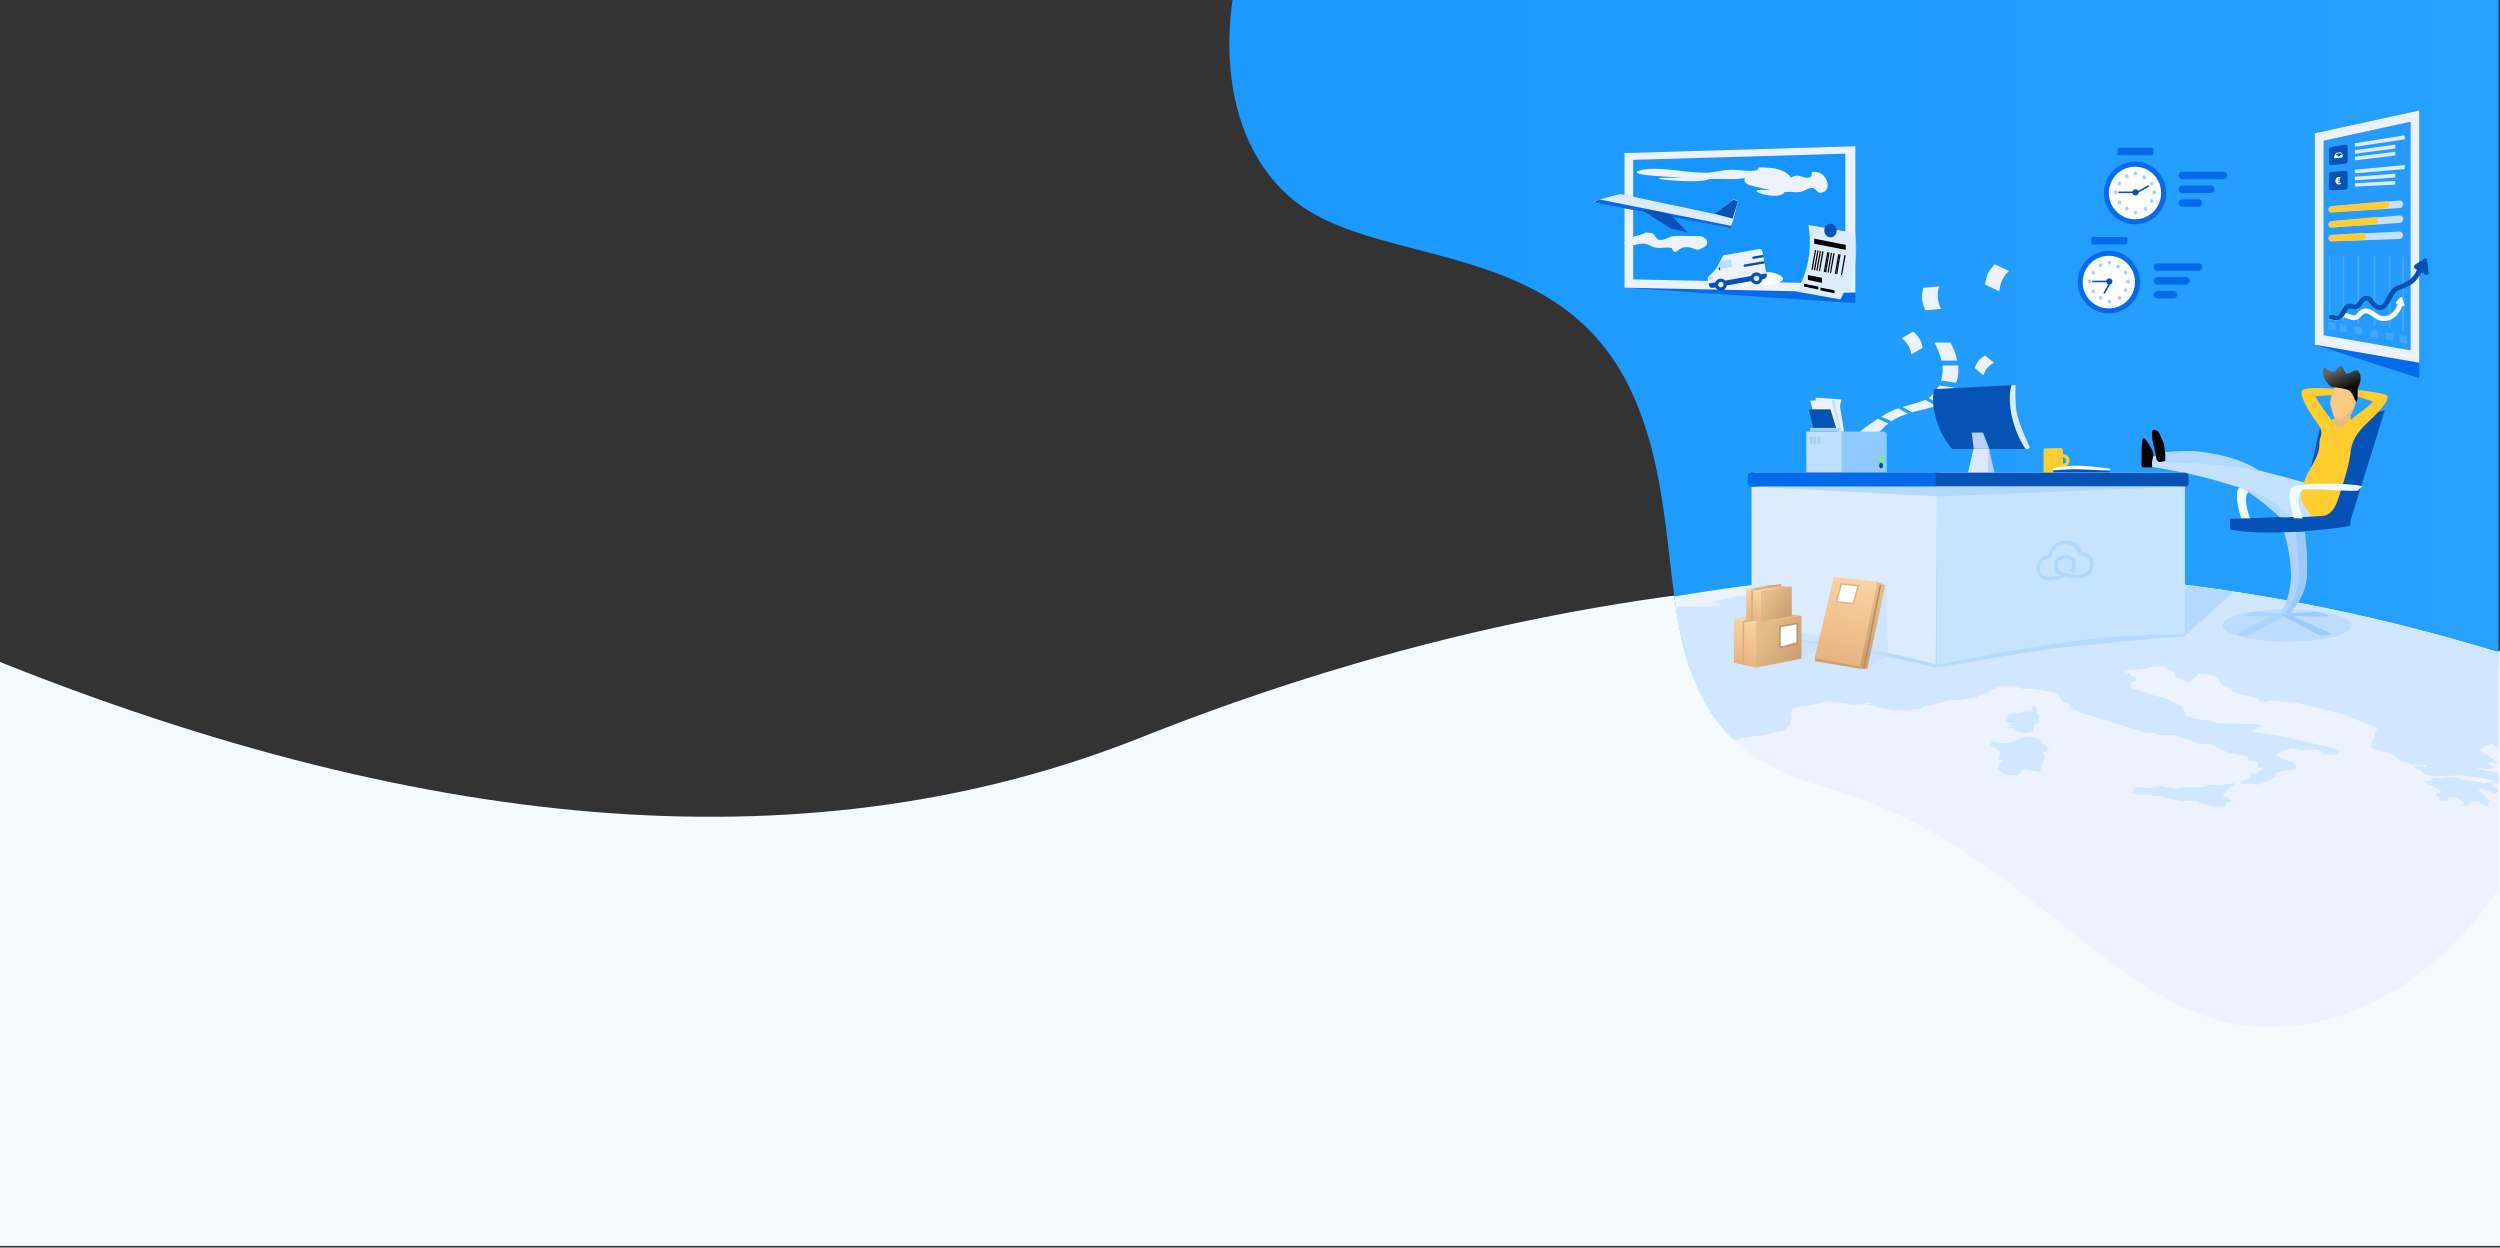 <?xml version="1.0" encoding="UTF-8"?> <!-- Generator: Adobe Illustrator 22.0.1, SVG Export Plug-In . SVG Version: 6.00 Build 0) --> <svg xmlns="http://www.w3.org/2000/svg" xmlns:xlink="http://www.w3.org/1999/xlink" id="Layer_1" x="0px" y="0px" viewBox="0 0 1539 768" style="enable-background:new 0 0 1539 768;" xml:space="preserve"><rect x="0" y="0" width="1539" height="768" fill="#333333" stroke="none"/> <style type="text/css"> .st0{fill:#F4FAFF;} .st1{clip-path:url(#SVGID_2_);} .st2{fill:url(#SVGID_3_);} .st3{fill:#ECF2FF;} .st4{clip-path:url(#SVGID_5_);fill:#D1E6FF;} .st5{fill:#FFCD2F;} .st6{fill:#FFFFFF;} .st7{fill:#0653B5;} .st8{fill:#036AEB;} .st9{fill:#A6D2FF;} .st10{fill:none;stroke:#EAEAEA;stroke-linecap:square;} .st11{fill:#C4DFFF;} .st12{fill:#8ECAFF;} .st13{fill:#A3D0FC;} .st14{fill:#C0E0FF;} .st15{fill:#9ECCFF;} .st16{fill:#67FF53;} .st17{fill:#02546D;} .st18{fill:#D9EAFF;} .st19{fill:#B6D2F6;} .st20{fill:#B7D2F7;} .st21{fill:#BEDCFF;} .st22{fill:#ADD3FF;} .st23{fill:#9CC8FA;} .st24{fill:#0552B6;} .st25{fill:#9CCAFA;} .st26{fill:#ECFDFF;} .st27{fill:#B2D9FF;} .st28{fill:#C4E1FF;} .st29{fill:#EBBC78;} .st30{fill:#FAC982;} .st31{fill:url(#Rectangle-23_1_);} .st32{fill:#B6DAFF;} .st33{fill:#C6E3FF;} .st34{fill:#B5DAFF;} .st35{fill:#DDEBFF;} .st36{fill:#026BEA;} .st37{fill:#B0D8FF;} .st38{fill:#B5D8FF;} .st39{opacity:0.626;fill:#C7DFFF;enable-background:new ;} .st40{fill:url(#Rectangle_1_);} .st41{fill:url(#Rectangle-Copy-9_1_);} .st42{fill:url(#Rectangle-Copy-10_1_);} .st43{fill:none;stroke:#CFA981;stroke-linecap:square;} .st44{fill:none;stroke:#D8AE7F;stroke-linecap:square;} .st45{fill:url(#SVGID_6_);} .st46{fill:url(#SVGID_7_);} .st47{fill:url(#SVGID_8_);} .st48{fill:#FFFFFF;stroke:#BA966D;} .st49{opacity:0.626;fill:#C6E0FF;enable-background:new ;} .st50{fill:url(#SVGID_9_);} .st51{fill:#CC9F73;} .st52{fill:url(#Rectangle-Copy-6_1_);} .st53{fill:#FFFFFF;stroke:#DFB587;} .st54{fill:none;stroke:#B38D63;stroke-linecap:square;} .st55{fill:#259BFF;} .st56{fill:#0653B6;} .st57{fill:#DEECFF;} .st58{fill:#45ABFF;} .st59{fill:none;stroke:#FFFFFF;stroke-width:3;stroke-linecap:round;} .st60{fill:#0552B5;} .st61{fill:#3FA7FF;} .st62{fill:#C7E2FF;} .st63{fill:#1695FF;} .st64{opacity:0.663;fill:#CEEEF2;enable-background:new ;} .st65{fill:#0553B5;} .st66{fill:#BBDDFF;} .st67{fill:#BCDDFF;} .st68{clip-path:url(#SVGID_11_);fill:#B0D8FF;} </style> <title>Final Hero Copy</title> <desc>Created with Sketch.</desc> <path class="st0" d="M1635.9,339h1.1v428H-7V404.7c275.2,111.4,511.5,128,708.8,49.5c311.2-123.7,622.6-131.5,934-23.6V339z"></path> <g> <g> <defs> <path id="SVGID_1_" d="M759.5-4.1c0,0-17,79.6,34.1,125c51.1,45.5,164.8,22.7,210.3,119.3c45.5,96.6-5.7,210.3,119.3,244.4 s181.9,147.8,272.8,147.8s142.1-85.2,142.1-85.2V-4.1H759.5z"></path> </defs> <clipPath id="SVGID_2_"> <use xlink:href="#SVGID_1_" style="overflow:visible;"></use> </clipPath> <g class="st1"> <linearGradient id="SVGID_3_" gradientUnits="userSpaceOnUse" x1="183.7" y1="741.513" x2="1593.9" y2="741.513" gradientTransform="matrix(1 0 0 -1 0 944)"> <stop offset="0" style="stop-color:#1293FF"></stop> <stop offset="1" style="stop-color:#28A1FF"></stop> </linearGradient> <rect x="183.7" y="-6.9" class="st2" width="1410.2" height="418.8"></rect> <g id="Combined-Shape_1_"> <path class="st3" d="M1594,337h1v388H154V396.6c241.2,101,448.3,116,621.3,44.9c272.8-112.1,545.7-119.2,818.7-21.4V337z"></path> </g> <g> <g id="Final-Hero-Copy"> <g id="Group-27" transform="translate(0, -105)"> <g id="Group-4"> <g> <defs> <path id="SVGID_4_" d="M1594,442h1v318H154V501.6c241.2,101,448.3,116,621.3,44.9c272.8-112.1,545.7-119.2,818.7-21.4V442z "></path> </defs> <clipPath id="SVGID_5_"> <use xlink:href="#SVGID_4_" style="overflow:visible;"></use> </clipPath> <path class="st4" d="M1762.6,279.6L1762.6,279.6L1762.6,279.6v-0.3l0.3-0.1v0.3l1.1-0.3l-1.1,0.3v9.6L1762.6,279.6z M1261.3,565.7l0.5,0.5l-1.2,0.4l-1.3,1.2l-1.7,0.4v1.3l1.3,0.9l-3.2,9.8l-5.4-0.7l-2-0.9h-2.1l-2,0.7l-0.2,1.5l-1.6,0.6 v0.8h-6.7l-2.1-0.6V581l-2.1-0.8v-0.4l-1.7-0.6l0.5-3.1l1-0.4l-0.7-1.5l2.3-0.6l-0.5-1h-1.8l-0.2-1.8l0.9-0.3v-3l-1.3-0.4 l-0.8-0.8v-0.6l-3.9-1.5v-0.9l0.6-0.2l-0.6-1.5h2.3l2.1,0.8h5.8l2.1-0.7l1.9,0.1l0.7-0.3V561l3.8-1.6h2v-0.7l3-0.4l1.3,0.5 h0.8l1.7,0.6h1.3l2.6,1.1v0.8l-0.8,0.7v0.2l0.7-0.2l1,0.3l1,1.1l1.3,0.4l0.4,1.4L1261.3,565.7z M1376,587.2l0.2,0.3 l-1.2,0.4l0.4,0.5l-4,2.6l-0.2,0.8l-1,0.8v0.5l-1.7,0.8v0.8l0.8,0.6v0.4h1.3l1.9,0.7l-1,0.4l1.2,0.3v0.3l1.6,0.5l-4.6,1.8 l0.8,1.3l-0.9,0.5l-7.8-0.2l-8.3-2.1v-0.8l-2.8-0.4h-7.6l-7.4-1.5h-2.9l-2.5-1.4h-2.4l-3.9-0.6l-1.3-0.4h-7.4l-3.2-1 l1.5-0.5V590l2-0.6h2.8l2.4,0.8h2.5l1.7-0.6v-0.4h2.8l1-0.4h1.3l4,1h1.6l1.9,0.7h3.1l2.4-0.7l13.7-0.2l3.7-1.4l8.2,0.3V588 l1.2-0.4l1,0.1l1.9-0.1l0.8-0.3h1l1.5-0.2L1376,587.2L1376,587.2z M1251,542.5l-0.1-2.3l0.7-0.3l2,0.7l0.4,3.7l1,0.5 l0.2,5.1l-2.9,0.9l-0.9,4.3l-3.9,1.3l-1.7-0.2l-0.9-0.3l-0.4-0.3h-2l-3.2-0.9v-0.5l1-0.4l-0.2-0.4h-3.5l-0.7-0.6l1.9-0.6 v-0.6l-2.5-0.8l3.4-0.5l-3.4-1.1l-0.9-0.9l1.7-0.6l-1.9-0.7l1.7-0.7l0.6-1.7l1.5-0.2h1.2l1-0.4h3.1l3-1l1.7-0.1l1.3,0.6h0.8 L1251,542.5z M856.6,451.6l-5.2,0.7l-1.7-0.5l2.5-1.2l2.1-0.3l1.7-0.8l-0.2-0.4l-1.7,0.1l-1.8,0.8l-6,0.3l-2.5-0.2l2.6-1.3 l3-0.2l2.9-0.9l-1-0.2l-7.3,0.4l-0.8,0.4l-1-0.7l-3-0.7l3.1-1.6l7.7-0.5l0.7-1l-9-0.1l-2.7-0.8l2.1-0.7l5.7-0.3l3.7,1.1 l2.1-1.2l-0.1-1l3.7-1.8l4.2-0.2l-1.1-0.6l-2.9-0.3l0.6-0.8l5.6-2.4l-0.2-0.5l3.5-1.6l2.2-0.5l2.7,0.3l2-0.8l-0.1-0.5 l-2-0.3l-4.6,0.3l-5.5-0.3l-1.3-0.4l0.8-1l-9.5-1.2l1.7-1.5l1.3-0.5l2.7-0.1l-0.2-1.5l7.3-0.9l-9.5-2.3l3.5-1l-1-1.8 l0.4-0.7l9.4-0.2l1.8,0.5l3.3,0.2l0.3,0.9l1.4,0.4l1.7-0.8l2.2-0.3l3.9,0.2l1.7,0.5l1.1,0.8l0.7-0.7l-0.5-1.4l2.5-0.8 l4.3-0.4l2.2-1.1l-2.1-0.5l-6.5-0.4l-1.1-0.3l-0.2-0.9l1.8-0.4l4.2-0.2l0.9-0.4l-0.3-0.8l1.8-2l4-1.2l1.8-0.1l3.2,0.2 l5.7-0.7l1.4,0.1l2.8-0.3l1.7-0.9l6.8,2.1l0.2,0.5l11.1-0.9l4.6,1.2l1.1,2.1l3.7,1.2l0.1,0.7l1.3,0.6l-1,0.5l-1.4,0.1 l-1.2,0.3l0.3,0.6h4.4l1.7,0.4l1.4,3.5l-4,1.7l-5.2,0.4l-1.1,1.5l-3.7,0.4l-1-0.2l-1.7,0.1l-2.7,1l4.7,4.4l0.8,8.1l-3.5,1.4 l-3.8,4.4l-2.3,0.8l0.2,1.6l-1.3,0.7l-3.7,0.4l-1.3-0.4l-0.9-0.7l-2.8-0.5l-1.2,1.2l-0.9-0.3l-1.6,0.4l-3.4,0.2l-2.5-0.4 l-4.6,0.3l0.2,0.4l-1.7,0.8l-3.3,0.2l-5.6,2.1l-1.1,0.1l-1.9-0.4l-0.8-0.8l-1.4-0.4l-1.9,0.2l-1,1l1.7,0.5l0.2,0.5l-4,0.3 l-1.5,0.7l-15.9,1.3l-1.3-0.8L856.6,451.6z M939.7,390.4h2.8l1.4-0.6l-0.2-2l2.8-1.2l-1.4-1.8l1.2-0.9l-0.3-0.5l-1.5-0.7 l0.7-1l1.4-0.5l0.4-0.6l-1.7-0.9l1.1-0.5l-0.7-1.7l2.8-0.4l1,0.3l4.5-0.1l2.9-0.5l-4.2-1.4l2.1-1.1l1.6-1.8l2.1-0.2l1.1-0.7 l1.4-2.6l0.8-0.4l1.7,0.4l2,0.2l1.2,0.3l3.3-0.2l2.2,0.7l21.4-1.6l1.3,0.7l-1.3,1l0.8,0.7l-1.3,1.2l-8.8,3.4l-2.8,0.3 l-6.2,2l-1.4-0.1l6.5,1.1l-2.2,1.5l-0.8,1.1l1.1,0.3l3.3-0.3l1.3-0.5l4.3-0.7l8,0.4l2-0.3l9.4,0.2l2.3-0.5l2-0.2l6.1,2.6 l-1.4,0.7l-0.4,0.7l-3,1.7l-2,3.3l-2.6,1.3l-0.4,1.2l-6.8,3.4l-1.9,0.1l-7.2,1.4l9,0.4l-1.1,1.3l-1.3,0.6l-2.7,0.1l-4.2,1 l-0.3,0.9l-3.7,0.3l-0.8,0.4l6.1,0.4l8.4-0.7l17.2,6l0.7,1.3l-0.7,1.2l1.4,2.3l2.2,0.6l3.3,5.2l1.3,0.4l8.5,0.9l4.7,1.3 l-0.3,0.6l0.2,0.6l1.9,1.3l4.2,1.4l2.8,7.4l3.1,0.7l2.2,1l2.4,3.8l-4.4,1.1l0.1,0.5l1.4,0.9v0.7l0.3,0.3h2.9l1.6-0.6 l1.3-1.2l5.3-0.6l14.9,1.6l5,2l-0.6,1.2l0.9,1l-3.6,4.6l-3.8,1.3l-5.7,0.6l2.3,0.7l1.8,0.2l-0.9,0.8l-2.9,0.2l-0.8,0.4 l-1.7-0.2l-2.2,0.1l-1.4,0.7h-1.4l3,0.2l1.5,0.4l-0.2,0.9l-1,0.5l-7.6,0.7l-0.4,0.2l0.7,0.4l1.5,0.4l10.6,0.5l0.7-0.3h4.3 l1.5,0.4l-0.7,1.4l0.6,1.4l-2.7,0.7l-3,0.3l-4.1,0.9l0.2,0.6l-1.1,0.5h-2.2l-5.6,1.4l-29,0.5l-1.8-0.5l-8.3-0.8l-1,0.5 l0.2,0.5l-11.6,0.7l0.8,1l-13,0.4l-3.9-1l-8.5-0.2l-7.9,1.5l-0.8,1.5l0.2,0.5l-0.3,0.7l-1.5,0.8l-2.4,0.6l0.1,0.6l-2.6-0.1 l-2.9-0.9l-1.1-0.7h-1l-0.7-0.9l-1.6-0.5l-1,0.6l-11.8,0.7l-1.1,0.6l0.1,0.5l-2.3,0.1l-3.8,1.3l0.2,0.5l-1.2,0.9l-1.7,0.1 l-1.6-0.5l0.8-0.1l-0.3-1l-2.4-0.5l-2,0.1l-1.2,0.6l-4.1,0.1l0.7-1.1l2.5-0.5l2.4-0.1l5-1.2l7-3.3l2.2-0.1l6.8-2.8l-0.3-1 l2.2-1.4l1.8,0.5l2.3-0.5l2.5-2.1l8.9-0.5l2.7,0.2l1.6-0.1l2.8,1l6.1-0.3l0.6-0.3l0.3-0.5l13.4-5.8l-3.8,0.9l-1.3,0.6 l-4.7,0.9l-3.8,0.2l-1.3,0.7l-0.1,0.7l0.1,0.1l-4.5,0.3l-3.6-0.5l-3.3-0.9l-0.2-0.5l-0.9-0.2l-0.1-0.6l-2-0.6l-2.4,0.1 l-1.8,0.9l-3.3,0.1l-1.8-0.5l1.1-0.6h3.1l-0.2-0.6l-2.4,0.1l-2.6-1.3l-1.1-0.3l-1.3,0.6l-2.7,0.1l-0.9,0.5l-4.4,0.4 l-4.8-0.2l1-0.5l-1.2-0.3l-0.1-0.4l1.1-0.6l-0.2-0.6l-1.4-0.4l-0.3-0.7l1.4-0.7l5.4-0.3l6.3-1.6l2.9-0.1l1.3-0.7l5-0.8 l2.1-1l-1-6l-1.6-0.4l-2.7,0.2l-1.4,0.7l-4,0.5l-1.9-0.2l7.9-2.7l0.6-0.7l4.3-1.6l16.8-1l2.1,0.6l1.1-0.1l-0.8-1.2l4,0.5 l1.2-0.1l-2.2-0.6l-2.1-1.4l2.2-1.4l0.4-0.8l0.4-0.2l-1.8-1.1l0.8-0.9l1.9-0.9l1.4-0.3l0.1-0.5l1.8-0.9l-3.8-1l-1.8-0.1 l-1.1,0.7l-1.4,0.1l-1.6-1.1l-2.3-0.7l-1.2-2.3l-2.7-1.1l-0.2-0.8l3.4-1.2l0.9-0.7l-0.1-0.5l2.8-1.5l-0.9-0.6l-2.2-0.2 l-2,0.2l-0.7,0.9l-2.1,0.4l-1.3,0.1l-3.8,0.9l-1.4,0.1l-1.1-0.6l-5.8-1l0.3,1.1l0.5,0.2l0.3,0.7h-1.9l-5.8-1.8h-3.1 l-0.5,0.2l-3.1,0.3l-0.3-2l7.5-5.3l1.5-0.4l0.7-0.3l0.2-0.6l-0.3-0.7l-3.3-1.9l-0.2-0.6l0.5-0.9l2-1l2.3-0.1l-3-0.8 l-0.4-0.5l0.2-0.8l-4.8,3.7l-1.8-0.7l-0.2-0.5l-1.3-0.4l-0.4-0.7l-1.8-0.4l-1.6,0.7l1.6,1.1l0.2,0.7l-2.9,1.4l0.3,0.9 l-1.2,0.9l0.2,0.7l-0.4,0.9l-1.4,0.7l-3.8,0.1l0.3-1l2.5-1.9l0.2-0.8l2.3-1.6v-1.4l-0.6-0.5l-0.2-1.9l1.2-0.7l-0.2-0.8 l3.7-2.8l2.4-0.5l-0.6-2.6l-4.7,2.1l-1.8,0.1l0.2,2l-9.5,0.5l-1.8-0.2l0.6-0.3l1.8-0.5l0.7-0.7l-0.2-0.7l-1.1-0.6l-0.2-0.7 l2.1-0.9l1.7,0.5h2l-0.4-0.7l-1.9-0.5L939.7,390.4z M1604.2,611.1l8.3,0.3l-0.2,0.7l-4,1.2h-10.7l-4.3,1.3l-9.6,0.1 l-4.3,1.2l-4.6-2.2l-26.5-1.2l0.8-2.7h2.8l0.4-1.2l2.4,1.1l6-0.4l3.4,1.6l12.4-0.3l3.3-1l19.8,0.9l-0.3,0.8l1.5,0.7 L1604.2,611.1z M1896,476.3l1.6,1.5l-0.1,1.6l-1.5,1.3l-3.7,0.9l1.6,1.6l-2.8,2.1l0.1,0.9l2,0.6l1.6,4.2l-2.1,0.9l-0.6,1.1 l-19.1,0.2l-5.2,1.8l-4.7,0.7l-2.8,1.3l-0.7,3.1l-29.8,4.1l-7-0.3l-1.7,0.7l-12.9,0.6l-6,2.3l-7.4,0.5l-3.5,1.6l-3.8,0.7 v1.2l10.1,5.8l3.7,0.3l3.9-0.6l8.9-0.1l3.4-0.6l7.3,0.9v1.1l-2.7,1.6h-3.2l-5.1,1.1h-6.4l-3.4-0.6l-5.8,0.3l-7.1,1.5 l-8.9,0.3l-1.9,1.2l-10.8,2.9h-7.3l-1.8-0.9l-4.1-0.6l2.8-1.1l0.9-3.3l-1.6-0.8l-18.1-2.8l18.5-4.5l4.8-0.6l-1.3-1 l-38.2-2.1l1.9-0.7l1.5-1.6h9.1l0.9-1.7l-2.4,0.5l-5.6,0.1l-1.2-0.7l-0.6-3.7l-5.1-1.6v-0.9l-0.9,1.2l4.1,1.7l-0.5,1.7 l-3.1,2.4h-3.2l-3.2-0.5l-11.6,0.7l-3.1,1.2l-6,3l-6,2.8l-3.2,0.2l-7.9,1.4v1.9l1.2,2.3l-2.2,0.8l0.8,1.5l-2.7,1.2 l-10.1,0.3l-1.9-1.1v1.2l-2,0.7l0.6,0.9l-0.6,0.9l-4.1,1.6l-5.4,9.7l-4-0.3l-12.9,9.1l1.2,1.2l3.8,1.4l0.7,2.2l-12.1-0.5 l-4-0.6L1612,551l-2.8,1l4.4,3.5l-2,1.1l-3.1,0.6l-2,3.1l-3.7,0.8h-4.2l-2.1-0.6h-5.7l-3.1,0.4l-5.2-0.9l-5.1,0.3h-8.3 l-3.7,1.4l-11.6-0.2l-0.3,1.6l8.2,3l-2.1,1.3l-5.5-2.1l-1.7,0.6l0.9,0.9l4.1,1.5l-3.8,0.5l-7-1.9l1.2,1l-1.1,1.5l-3.5-2.1 l-3.7-1l-2-0.7l-3.2-2.7l-2.9,0.8l-2.4,0.5l-0.3,1.3l-2.8,1l13.7,9.1l-1.6-0.7l-4.7-0.9l-2.5,1l2.8,1.6l1.3,0.8l-2.2,1 l-7.3-0.6l0.3,0.7l9.5,1.9l4.4,0.3l1.3,1l10,2.8l4.2,0.8l-1.1,0.8l1.7,3.3l-2.7,0.8l-4.1-1.7l-3-1.3l-6.3-0.4l-6.9,0.7 l1.5,0.7l3,2.5l3.3,0.3l1,1.5l-4.4,0.3l-2.8,0.5v-1.1l-3.9-0.9l-4-0.9l-0.7,0.8l6.9,6.8l-1.3,1.3l0.8,2.4l-2.5-0.9l-1.1-0.9 l-2.2-0.7l-0.1-0.9l-4.3-0.1l-2.8,2.3l-0.6,0.9l-2.8-0.9l1.2-1.3l-5-3.4l-3.7-0.2l-1.2,0.9l-0.2,1.4l-5.3-0.2l-0.1-1 l0.3-0.9l-2.1-1l0.3-1.2l2.2-0.7l0.8-1l-3.7-2.3l-3.2-1.3l-4-2.1l4-0.7l1.1-0.8l1.2-0.9l4.9,0.5l2.5-0.7l3.5-0.4l4,0.7 l1.9,0.7l7.8,1.3l7.7,1.4l0.2-0.7h3.5l2.6-0.6l-9.7-2.4l-13.8-1.4l-5.5,0.4l-4.5,0.1l-4.1,0.2l-3.8-0.4l-2.8-0.6l-1-1.2 l-2.1-1.9l-2.3-0.8l-1.9-1.7l8.3,0.9l-0.5-1.2l-8.6-0.5l-6.4-2.1l-3.2-2.5l-0.9-1l-14.2-4.6v-4l2.1-2.1v-3.1l1.1-1.2v-2.1 l-17.4-6.7l-0.9-0.9l-31.9-7.8l-15.2-1.1l-3.4,0.9l-3.6-0.9l-0.2-1.2l-11.9-3l-4.5-1.5l-0.2-1.3l-7-3.4l-1-3.2l-1.3-0.9 l-5.6-1.9l-6.2-0.4v1.2l-2.4,2.1l-1.5,0.8l-0.3,0.9l-2.1,0.6l-7.7-4l0.1-1.4l-1.4-0.8l0.4-0.9l-2.9-0.8l-2.2-1.1l-0.7-0.7 l-3.1-0.2l-5.9,0.3l-1.8,1l-5.9,0.8l-3.2-0.3l-4.7,1.7l2.9,0.7l1.8,1.7l2.7,1v1.8l-3.4,1.3v3.1l15.2,5.1l5.7,1.1l11.3,5.6 l1.7,5.3l5.1,1.9l10.3,1.4l4.3,1.6l24.5,0.4l3.1,1.5l-3.7,1.4l-2.4,1.8l20.3,3.3l32.9,7.6l0.6,1.3l-1.4,2h-8.7V568l-4.1-1.6 l-9.2,0.4l-6.5-1.3l-8.9,3.3v1.9l11,4.1l1.4,3.6l-9.3,1.3l-3.9,1.4v2.2l-10.2,4.7l-11.1-0.7v-1.2l4.2-1.6l1.9-1.6v-1.8h3.4 l1.5-1.4l2.9-1.1l-3.4-1.3v-3.4l-6.3-0.7v-2.7l-5.9-0.9l-5.9-1.1l-11-5.4h-6.1l-15.4-5.6h-9.6l-3.8-1.4h-5l-40.6-12.5 l-0.9-0.9l-5.4-2v-2l-4.3-2l-3-4.9l-14.2-2.7h-6.8l-5.9-1.6h-8.3l-6.9,2.5v1.1l-5.9,1.6l-1.9,1.6l-11.2,1.6l-3.8-0.1 l-4.3,0.6l-1.5,0.8l-3.2,0.7l-2.2,0.6l-5,1.1l-1.6,0.7l-1,1.2l-11.3,0.8h-5.1l-5.8-1l-5.1-0.9l-1.1-0.8l-6.4-0.8l3.6-0.6 l-3.1-0.6l-1.2,0.8l-7.4,0.5l-3.8-1l-3.3-0.2l-5.1-0.5l-2.6-0.6l-11.3,2.6l-3.7,0.1l-2.7,0.5l-4.3,1.6l-1,2.8l0.8,2.3 l-1.2,3.8v0.9l-1.8,0.7l-0.1,1.9l-0.8,0.7l-5.9,1.1l-7.6,1.9l-4.1,0.5l-10.1,1.4l-2,0.8l-2.9,0.6l1.4,2l-6.3,1.3l-16.1,7.3 l-1.4,4.7l0.7,0.7l8.1,3.8l-7.8,1.6l-8.2,3.3l-2.9,3.6l-3.8,2l-2.8,0.4h-7.6l-9.1,2.3l-1.7,2.7l-5.8,2.1l-7.2-0.7l-3.7,1.4 l-3.7-0.5l-7.1-0.5l-13.4,0.6l-13.2,0.5l-3.2,1.6l-8.5,0.1l-4.5,1v1l-3.4,1.4l-5.7,0.5l-3.9-0.6l-5.5-1.6l-3.3-3.1l-1-0.8 l-1.4-2.5l-4.4-0.5l-5.9-2.2h-12l-0.7,0.7l-6.2,1.4h-7.8l-5.9-0.7l-10.2,0.7l-0.9-1.5l3.8-1.4v-1l-1.2-1.3l0.4-5.6l1.5-1.3 l-0.8-0.8l-8.1-0.2v-1.1l4.4-2.2v-0.7l-5.7,2.1l-3.1-0.2l-1.2-1.1l2.7-4.4l-0.1-0.8l3-1.1l0.9-0.9l2.8-1.1l0.4-2.7l3.5-1.3 v-2l1.4-1.6l-0.1-2l1.8-0.7l-2.4-3.2v-1.8l-1.7-1.7v-0.9l0.7-1.4l-0.4-8.2l-1-0.7l-3.9-0.8l-2.9-1.8l5.5-2.3l15.4-1l2.2-0.5 v-2.2l3.7-0.7l10-0.2l8.1,2.1l75.5,0.5l3,1.1l6.3,0.2l5.9-1l3.4,0.5l2.3,0.8h14.6l8.4-4.1l-0.6-2.2l2-0.7l2.9-13.9h3.2 l2.2,0.8l1.9,2l2.5,0.9l-0.2-2.6l-7.1-2.6l-3.3-4l3.1-2.1l-2.7-1l-9.8-1.1l-8.3-4.3l-0.4-1.8l3.9-1.5l-3.4-0.4l-5.3,0.2 l-2-2h-13.2l-2.5-1.6h-4.9l-4.4-1.6h-12.6V493l-3.9-0.9h-3.4l2.4-0.9l0.5-2.9H951v-1.4l6.1-1.9l17.1-0.2l3.4-1.3l2.2,0.8 l3.2-1.2h3.3l9.1,3l2.2-0.8l3.1-0.5l2.2,0.8l15-0.1l2-0.8l-2-0.8v-1.7l-3.2-1.1v-2.5l-3-1.1l-0.9-2.3h12.7l2.7,2.3l2.8,1 l24.2-0.1l2.1-0.8h3.4v-0.9l-4.3-0.5v-0.9l10.8-2.2l5.3-1.1h7.3l7.2-2.7l-2.6-0.9v-1.7l1.7-0.7l0.6-2.7l5.9-1.8l10.8-0.2 l2.9-0.6l12.8-1l3.9-0.1l8.2-1.7l5.3-0.3l3.4,0.1l4.2,0.5l2.5-0.6l3.6,0.5l-2.2-0.5l-3.2-0.3l-3.2,0.3l-3.1-0.4l-1.7-0.7 l1-0.7l3.1-0.2l3.9,0.2l-2.8,0.4l4.2,0.2l2.6,0.9l2.6-0.6l-3.2-0.2l-1.3-0.8l3.1-0.3l3-0.3l-3.8-0.5l-1.9-0.7l-2.8-0.4 l3.4-0.2l2.3,0.6l1.9,0.6l3.9,0.5l3.1-0.3l3.4-0.4l-3.5-0.1l-3.1,0.5l-3.2-0.6l-2.8-0.5l-2.2-0.6l2.8-0.7l-0.3-0.8l4.4-1.6 l3.9-2.8l4.4-4.3l2.3,0.6l2.5-0.6l0.6,0.7l0.5,1.2l3,0.2l-2,0.6l-3.2,0.5l0.9,0.7l0.3,0.7l-2.8,0.6l2.5,0.5l3.9,0.6l3.1,0.2 l1.4-0.7l3.4-0.8l2.1-0.9l-0.4-0.8l2.7-0.7l-2.9,0.4l-4-0.6l0.2-0.9l0.9-0.9h-3.7l-0.7-0.7v-1l0.2-0.9l0.6-0.8l3.7-1 l6.8-0.9l3.8-0.1l3.3-0.1l4.7-0.3l3.5,0.4l0.5,0.7l2.9,0.5l2.3,0.6h3.7l-4-0.9l-0.8-1l1.5-1.2l2.1-0.7l14.2-0.1l0.8,0.9 l-0.2,1l3,0.3v-1.6l3.2,0.6l2.1,1.5l-0.7-3.8l2-0.9l3.3,0.4h4.7l-2.1-0.6l0.5-1.1l0.9-1l-3.6-0.5l-2.8-1.4l3.9-1.2l1.8-0.7 l-1-1.3l-1.2-1l-2.5-0.9l-0.8-2.1l0.1-3.1l-0.4-2l-2.6-0.7l-6-1.2l2,1.1l-3.9-1.5l1-1.4l-0.2-3.5l2.2,1.5l2.2-1l-1.2-0.8 l-0.8-0.9l-3.1-0.7l-0.2,1.3l0.1-4.2l3.3,0.2l-3.6-1l0.7-2.5l1.1-1.1l0.6,1l3.5,0.5l3.8,0.7l2.9,0.3l-0.7-0.8l0.7-0.9l1-0.7 l1.2-0.7l1.9-0.8l3.2,0.5l0.6,0.8l-0.8,0.7l-0.1,0.8l3.1-0.6l1.3,0.8l-0.2-0.8l-2.8-0.7l1.3-0.7l-1.1-0.9l0.5-0.8l-0.7-0.8 l2-0.9l3.3-0.2l2.9,0.3l1.6-0.8l4.4-0.2l-2.8-0.3l-3.9,0.4l-3.3,0.2l-2.9,0.7l-2-0.6l-2.3-0.5l0.1,0.8l-4.8,0.4l-2.7,0.5 l-0.8,0.7l-1.8,0.8l-1.1,0.8l0.3,0.7l1.5,0.8l-1,0.7l-1.3-0.8l-4.4-1.1l0.1-0.9l5.8-3.4l2.7-0.5l3.9-0.2l2.9-0.6l3.4,0.3 l4.1-0.4l2.8-0.7l7.8-4.7l6.9-0.6l5.8-1.4l-3.2,1.1l-0.4,0.7l0.2,0.9l2,1.1l-1,3.1l-3.1,2.5l0.2,3l-0.6,0.8l1.8,0.7 l-2.2,0.9l0.1,0.9l3.1-0.6l4.7,0.2l4.9,0.4l0.7,1.2l-0.6,0.9l-2.1,1.2l-1.1,1l-0.7-0.8l-2.6,0.7l-3.3-0.1l-0.3-0.9l-2.1,1.4 l0.9,1.5l-0.1,1.1l-3,0.8l-3.9,0.5l2.7,0.5l-0.8,1.1l-3.7,0.5l-5-0.2l2.9,0.5l3,0.6l-2,0.8l3.8,0.2l6-1.1l3.7,0.2l1.4,0.8 l1,0.7l1.6-0.8v-1l1.2,0.8l1.2,0.7l-0.7,0.7l1.9,0.8l0.3,1.3v1.4l-1.2,1.2l-4.8,0.4l-3-0.2l-2.6-0.6l-3.1,0.2l1.4-0.7 l-3.3-0.3l-1.7-0.9l-0.4-0.8l-2.1-0.9l0.3-0.8l-2.9-1l-3.2,0.5l2,0.6l1.2,2l0.4,0.9l-3,0.8l-0.1,0.7l-1.8,0.7h3.3l3.1,0.6 l2.7,0.4l-1.8-0.6l-3-0.8l3.2-0.2l4.8,1.4l0.7,0.9l-3,0.2l-2.8-0.4l-2.9,0.5l-1.4-0.7l0.2,1.1l1.3,0.7l1.2,2.6h4.4l3.9,0.5 l5.6,1.1h3.3l2.5-0.8l1.1,1.6l-0.7,0.7l-4.2,1.4l2.2,0.9l2-0.7h4.1l3.1,0.5v-0.9l2.3-0.7l4.3-0.4l4.8-0.5l4.2-1.6l3.1-1.1 l4.4,0.2h4.8l5.1-2.3l8.8-0.5l6.2,2.3h5.1l2.7,0.9h7.7l3.1,1.1l1.7,1.3l3.7,0.7l4.5-1.7l4.2-0.5l8.7-1.6l18-1.8l4.2-0.5 l31.6-4.9l15.1,0.1l1.8,0.8v0.8l1.7,1.4l3,1.1l3.2,0.5l15.8,0.3l9.8-2.5l3.3-0.5l-1.7-3.2l13.5-0.1l3.9-0.7l0.7-0.7 l-0.1-1.8l2.8-0.9l3.2-0.2l-1.2-1.6l0.7-0.8l-2.3-2.1l-3.3-10.2l1.6-1.8l6.3-2.2l1.7-1.3v-1.8l6.8-3.6l4.7-0.2l4.9-0.9 l2.8-0.5l3.4-0.3l20.9,8.2l7.3,0.3l9.8-2.1l3.7-1.7l0.2-2l-2-1.3l0.8-2.9v-1.3l3.4-1.8v-0.8l-3.2-1.4l-7.9,0.7h-3.4 l-2.9-0.4l-3.1-1.9l0.9-4.9l-2.1-0.8l1.2-1.9l13.3-1.8l1.3-0.9l3.1-0.4h7.1l1.8-0.7h12.5l4.5-0.8l5.3-0.4l13.1,0.7l6.3,0.1 l5.9,1l13.8,0.1l5.5-1.1l3,1.1l0.7,1.2h-3.7l-3.9,1.2l0.9,1.1l-1.8,0.7l-1,0.9l-3.7,0.7l-1.7,0.9v1l1.7,1.3l-1.1,5.5 l4.5,1.7l-0.4,1.5l-5.1,1.8l-0.1,2.1l-7.7-0.1l7.7,0.1l7,2.6l-0.4,3.9l-2.2,1.5l3.6,0.2l0.4,1l3.8,1.4l2.3,1.4l0.8,0.8 l-0.2,2.8l3.9,1h5.6l2.7,1h11.6l1.8,2.5l6.1-0.3l2.2-0.7l12.8-0.1l5.6,1.4l4.1,1.9l0.1,2.9l3.5,1.4l-3.8,2.1l1,2l5.3,1.8 l0.7,1.3l6.3,3.4l8.2,0.9l0.2,1.1l-1.6,1.3l0.8,0.7l7.7,0.1l3.6,0.7l5.4,3.4v0.8l-3.9,1.4l-3.8,0.5l-17.2-0.2l-1.9,1.5 l3.9,2.3l1.5,3.7l2.4,1.9v1l2.1,0.9l3.1,0.5l6.3-0.6l4.2-2.2l5,0.8h3.8l4.4-1.2l16.1,0.4l3.5,1.2l1.3,1.3l5.3,2.3l-0.7,0.9 l-3.1,1.2l2.9,2.3l-0.1,0.7l0.8,1l14.5,0.6l4.8,1.3l3.1,2.8l0.6,2.5l1.3,0.8l5.2,0.9l6.2-0.4l3.4,1.1l4.3,0.6l17.7-1 l2.1-0.7l14.3,5l9-0.7l11.5,2.1l3.8-0.6l12.7,2.9L1896,476.3z M1163.9,344.9l-5.3-2v-1.1l17.5-0.7l-1.9-0.7l-7.9-1.4 l3.9-1.4l12.4,0.2l-4.8-1.8l2.4-0.9l4.9,0.2l1.9,0.7v-2h2.9l-1.9-0.8l14,2.4v1.2l2.1-0.7l-7.3-3.1h-3.5l-5.1-1.3l9.1-0.5 l5.2,0.7h6.6l4.1-1.5l-5.9-0.9h-4.4l-3.1-1.1l0.5-1h12.1l2.2-0.7h2.9v1.1l3,1.1h3.2l5.2,1.9v-1.2l-7-2.6h2.6l2.3,0.9h3.1 l5.9,0.7l-6.6-2.5l1.4-0.9h2.6v-1.4l3-1.8l6.9-0.4v1.8l10.1-3.7l2.8,0.4l3.7,1.4v1.8l4.4-0.2l1.7-0.6l0.6-1l14.2,0.3 l1.1-0.8l-1.6-0.6l-0.6-0.7l3.6-1.3h5.7v-0.6l-2.6-0.9l2.6-1.2l4.2-0.5l0.6-1h-4.4l-6.6,1.9h-4.4l3.9,1.4l-3,1.1h-2l-4,0.5 h-1.9l-2.6,0.9h-3.2l-1.5,0.6l-2.6-0.2l-1.8-1.6l1.7-0.6l-2.1-0.8l5.3-2h2.8v-1l-1.1-1.1l3-1.1h2.9l2.8-1l1.2-1.1l3.3-0.1 l1.1-1.1h7.3l3,1.1h4l0.8-1.1l2.9-1.1l-3.7-1.2v-0.8l2.3-0.9l4.2-0.5l-1.8-0.7v-1.8l16.4-0.2l6.4-2.7l-5.3,0.6h-2.6v-0.9h-4 l-2.6-1l5.4-1.4l3.3,0.5h1.9l-1.1-1.6h-2.6l-1.1-1.4l1.7-0.6l2.3-0.2l2.3-0.9v-0.7l3.8-0.6l5.3,0.4l-1.9-3.5l12.9-0.4 l5.3-1.7l-13.1,0.4l-3.1-1.1l0.6-0.9h3.7l3.3-1.2l-1.4-1.2l5.2-2.5l8.9-2.7l5.7-0.3l5.3-2l8.7-0.2l4.3,0.9h2.2l9.6-1.5 l-21.7-0.2l-5.9-1.2l9.6-1.2l1.6-0.6l5.3,0.9l8.8,0.2l-1.2-1.1h-3.2l-3.7-1.4l1.5-0.6h5.1l1.4-0.5l-2.2-0.8l-6.6-0.4 l-2.6,0.9l-6.9-0.1l3.9-1.4l2.6-1.5l3.3-0.4l4.8,0.8h4.4l2.9-0.5l-4-1.6l4.8-1.8h4.3v2.6l2,0.7l3.6-0.2l-0.3-1.5l5.8-2.7 l-2.3-0.9v-1.4l7.6,0.9h4.8l3.2,0.4l3-0.5l4.2-1.6h-6.8l-1.6,0.6l-9.1-0.7l-1.4-1.1l2.3-0.9l5.7-1l3.1-1.2l6.8,1.2l2.8-1 l-0.9-1l-1.9-0.7l0.4-1.6l3.9-1.4l-4.3-0.7l-3.8,1.4l-5.7,0.1l-2.2-1.1l2.5-1l-4.2-1.6l5-0.7l3.7-1.4h3.2l2.8-1l8.2-1.2 l-2.1,1.2v0.8h4l8.2,3.1l1.4-0.7h4l-4-1.5l0.3-0.8l-4-1.2v-1.2l3.1-1.1h5.7v2.5l1.9,1.4l4.2,1.6h3.4l-4.8-1.8v-1.2l1.4-1.5 l2-0.7h10.6l-3,4l3.4-0.4l4-2l-1.7-0.6l1.7-1l11-2.3v3l-1.8,0.7v0.9l-3.3,1.1v0.7l-3.9,1.4l13.7-3.2h2.3l-2.2-1.4l6.4-2.9 l2.3,0.9h3.8l0.7-2.1l4.1-0.5l3.2,1.2l5.1-0.1v0.7l2.7-1.4V234l-3.7-0.1l-4.1-1.5l-4.8-0.7v-0.8h7l4.8,0.7l2.9-0.5l5.6,0.9 l3.7-0.7l1.9-0.7l5.1-0.9v1.5l1.7,0.6v1.3l4.8,1.4l4.9-0.6l-2.3-0.9v-0.9l7.9-1.6l1.4-1.6l1.8-0.7l10.7-0.3l-0.7-2.3h7.7 v-1.5h-2.2l2.2-1.2V222l6.7-1.1h3.2v0.7l3.3,0.7h2.5l1.7-0.6l4.2-0.5l-2.3-0.9l1.9-1.4h5.6l6.9,2.5h-7.2l-2.6,2.4h-1.9 l-7.9,3.1l-3.5,0.3l1.4,0.7l-1.6,0.6v1.7l-1.7,0.7l0.4,1.1l1.2,0.5l4.7-0.1l1.5-0.6l1.7-3.2l15.7-5.7l2.3,0.1l3.1-1.2h2.5 l1.4-0.7l-0.3,3.7l-1.7,0.6l-0.2,3.4h2.2l5.1-1.4h2.6h2v-0.8l2.1-1.7l4.9-1.4l-1.2-1.7l0.3-1.1l1.4-0.6l2.6-0.4h7.2l2.7-0.5 h4.4v1.2h3.3v0.8l1.4,0.5l-6.2,0.5l-5.3,1.4v0.9l5.3,0.4l-2.2,0.8l1.3,0.5v1.3l3.1,0.5v0.9l4.8-3.8v-0.9l5.4-1.8l10.3,0.1 l2.6,0.9l-0.5,1.1h14.8l6.8,2l10.8,0.7v1.6l2.8,1h-2l-4.4,0.6h-3.7l-7.3,2.5h-19.1l-4.8-0.8l-4.8,0.5l5.6,0.9l2.9,0.1 l3.3,1.1h2.6l4.7,1.7v1h10l2.7-0.9l3.2,1.4l4.5-0.4l2.2-0.8l2.9,1.1l-2.6,0.9l0.8,1.8l-1.4,0.5l-5.3-0.1l-4.8-1.4l-2.9,0.7 l-6.7,3l-6.2,0.4h-2.9l-2.2,1.9l-5,1.8h-4.9l-1.8,1.3h-2.7l-1.6,0.9l1.3,0.5l0.6,2.8l-4,1.4v1.2l2,1.7l7,2.7l4.8,0.5 l16.7,6.4l-1.1,1.1l-17.2,8.3l-0.1,0.8l22,13.1v2.4l-6.4,0.2l-2.4,5.8l1.1,0.5v0.7l-3.5,1.4l2.3,1.6l7.8,1.9v0.9l-1.3,0.7 v1.7l11.2,3.6l-0.2,1l-4.2,2.7l-7.1,1.8l31.9,9.3v1.1l-4.2,3.7l-72.7,25.2l-25.4,0.5l-3-0.4l-7.6,1.4l-2.6,0.2l-5.3,0.2 l-1.6-0.3l-12.5,2l-6.5-0.1l-5.1,1.8l-29.3,0.6l-4.9-2.2l-1-0.7l-8.4,0.2l1.3-1.4l-1.1-0.5l-8.6-1.2h-5.5l-2.4-0.9l-5-0.9 l-1.5-0.6l-1-1.3l1.7-3.9l1.7-0.6l-0.2-1.7l1.3-0.5l-0.8-1.9l1.4-0.5l-2.5-3.2l-3.1-0.8v-4l-0.6-0.7v-0.6l-2.3-0.5v-4.9 l2.8-1.6l2.9-0.4l1-2.5l1.8-1.1l12.3,0.1l2.8-0.5l1.2-0.5v-2.6l3.9-1.7l1.5,0.4l5.2-0.5l3.2-2.3l3.2-0.5l2.3,0.1l1.7-0.6 l0.2-0.7l1.2-0.4l2.9-0.4l23-9.2l1.9-0.3l1.4-0.5h10.1l0.3-0.7l1.4-1.4l-2.6-1l-0.8-1.4l1.1-1.6l-0.6-2.2l-3.8-0.4l-3.7-1.5 l-2,0.1l-1.7-0.6h-2.7l-3.1-1.2l-30.1,0.5l-2.9-0.5l-3.1-0.6l-2,0.9l-5.9-0.2l-1.4,1.4v0.7l-2.6,0.4h-2.8l-1.8,0.7v0.8 l-2.4,0.9h-3.3l-0.9,1.1l-0.4,1.1l-1.5,0.6l-1.1,2.1l-4.6,1.4l-2.4,1.1l1.3,1.3l5.2,1.8l0.5,1.3l-13.4,6.2l-3,1.1l-0.3,0.7 h-3.2l-6.1,0.9l-4,1.3l-3,0.3l-3.2,1h-1.9l-12.7,3.6l-6.8,0.4l-3.1,1.2l-0.9,0.9l-3,0.5l-3.1,1.6l-5.1,0.6l-3.7-1.5l1.1,1.1 l-1.3,3.6l-2,0.4l-6.6,0.2l-1.1,2.2l3.2,0.8l-1.6,0.9v1.4l-2.1,0.8v0.9l-1.8,0.6l0.8,1l-4.3,2l-0.1,4.4l0.8,0.8v6.1l6.6,0.4 l7.5,2h2.7l2.7,1l5.4,0.9l-0.2,0.7l5.9,2.3l3.1,0.5l4.3,2.1l-5.2,3l-3.6,0.3l-4.3,2.3l2.7,0.7l1.4,1.1l-3.3,0.2l-3.1-0.7 v-1.1h-2.2l0.8,1l3.2,1.3l-11.6,4.1v-0.7l-1.4-0.7h-2l0.3,0.8l-3.7,1.6l-4.9,0.5l-3-0.2l-3.6,1.3l-5.4,0.2l2.2,0.9l-0.6,0.6 l-1.2,0.8l1.2,1.2l-1.8,1.4v3.3l-2.5,0.1l1.4,1l0.6,4l-2.2,1.1l-1.3,4.5l-0.3,1.3l-3.9,1.9v0.7l-3.8,1.3l-0.5,1.3l-1.8,1.3 l-1.8,0.7l-2.7,1.9l-3.1-1.1l-0.6-0.8h-12.2l-2.1,0.3h-2l-3.5,1.5l-4.4,0.2l-1.9,1.2l-2.6,0.7l-0.9,0.7l2.4,0.9l-0.9,0.9 l-0.7,1.9l-13.7,0.3l-1.5,0.5l-5.7,0.1l-3.8-0.8l-2.5-3l-2.2-1.1l-3.7-0.7l-1.4-4.5l2.8-2l2.6-0.8l-0.9-1.5l-2.3-0.8 l-2.3-0.4l-6.8-3.1l-0.3-0.7l-1.3-0.8l-1.2-2.1l-5.3-2.6V390l-3.1-2.1l0.2-3.4l-5.3-2l-3.2-1l-0.9-0.5l-3.8-6l0.1-2.6 l-9.1-0.7v-2.6l-2.4-0.9v-1.4l1.9-0.7v-1.5l-1.8-0.7l-3,1.1v2.2l-3.1,0.6v1.1l2.9,1.1l-5.4,2l-1.1,1.1h-2.2l-2.6,0.9h-1.9 l-2.3-0.9l-1.9,0.7v1.2l-2.7,1h-2.7l-4,1.5l-2.9,2.4l-2.4,0.9h-2.8l-4.1,1.6h-1.8l-4.2,1.6h-4.9l-1.4,0.5l-3.3,0.3l-1.9,0.7 h-14.3l-1.8-0.7h-8.1l3.4-2.1h-3.7l-2.1,0.8l-5.6-1v-1h-5.9l-2.2-1.6l-6.2-2.3v-1.2l2.3-0.9l1.3-1.4l3.7,1.3h4.4l4.9-1.8 h-2.3l-1.6,0.6l-3.7-0.2l1.1-1.8l2-0.8h2.4l-1.9-0.7l1.1-1.3l3.6-1.3l-1.3-0.5l-3.3,1.2l-8.4,0.1l0.8,1.1l-4.8,0.7h-6.2 l-1.1-1.4l6.2-1.1h3l6.4-2.4h2.4l2.1-0.8h-4.7l-2.5-0.4l-2.4-0.9l5.7-2.1l5.5-0.6v-1.1l3.5-1.3l1.3,0.5h1.8l1.6-0.5 l-3.7-0.8h-3.3l-7,2.7l-4.4,0.5l-3.4-1.3h-5.8l-1.7,0.6l-2.6-0.9v-1.1l5.7-0.7h3l3.2-1.2l-2.2-0.4l-1.5-0.5l2.5-0.9l-4-1.2 h-3.2l-1.8-0.7l8.8-3.2l27.1,0.4l2.8,1l2.4-0.7h3.7l2.9-1.1l-2.3-0.9l-5-0.6l-42.2,0.4l3.3-1.8h5.6l3.4-0.4h-2.4 L1163.9,344.9z M1995.6,445.1h-0.8l2.6-0.5L1995.6,445.1z M1963.9,272.1l-4.3-0.9h-3.3v-0.9l0.9-0.4l2.6-0.2l1.4-0.5 l4.1,0.4l3.6,1.1h6.1l2.1-0.7l2.9-0.2l16.8,1.3l0.9,0.3v0.5l1.9,0.7l4,0.3v0.4l4.9,0.6h2l4.9,1.4l0.8,0.7v0.3l-3.8,1.1h-3.1 l-2.4-0.3l-9.4-0.1l-4.3,0.9h-1.6l-6.3-0.9l-2.1,0.8l-0.5,0.7l-2.9,1.5l-0.9-0.1l-5.1-1.7h-1.1l-1.6-0.6h-1.9l-2.1,0.3h-11 l-2.7-0.4l-1.6,0.1l-3.2,0.9l-4.2-1.3l-1.8-0.2v-0.6l0.8-0.5l18.7,0.9l3.3-0.4l1-0.9l-0.5-0.6l-2.9-1.2l-0.3-1.1 L1963.9,272.1z M1821,259.7l0.8-0.6l-1.7-0.6l3.2-1.5l26.1-3l6.5,0.4l3.2-0.4l7.9,0.4l2.9,0.6l6.6,0.4l5.7,2.3h2.9l11.3,1.4 l1.6,0.5l8.9,0.9l0.6,0.2l0.9,0.1l3.5,1l4.1,0.5l2.9,1.1l7.5,0.6v0.6l2.1,0.8h4.6l6.7,0.8l1.9,0.8l2.6,0.2l1.7,0.6l-1.7,0.6 h-6.8l-2.9,1.1l-1.8,0.2l-19.9-0.7l-2.2,0.5l-5.5,0.3l-1.7-0.6l2.7-1l3.3-0.4l1.6-0.8l-1.6-0.6l-4.1-0.5h-8.2l-4.8-1.6v-1.2 l-0.7-0.7l-1.6-0.6l-3.7,0.2l-9.4-0.7l-6.5-1.9l-2.5-0.3l-4.6,0.4l-2.2-0.3l-1-0.4l-8.9-0.4l3-0.8l0.6-0.7l-11.5-0.5 l-7.1,1.8l-9.3,0.9l-5.8,1.4L1821,259.7z"></path> </g> </g> <g id="Illustration" transform="translate(780, 127)"> <g id="Coffee-Cup" transform="translate(324, 208)"> <g id="Group-5"> <path id="Rectangle-10" class="st5" d="M155,46h9.8c0.6,0,1,0.4,1,1v14H154V47C154,46.4,154.4,46,155,46z"></path> <path id="Rectangle-10-Copy" class="st5" d="M160.3,46h4.5c0.6,0,1,0.4,1,1v14h-5.5C160.3,61,160.3,46,160.3,46z"></path> <g id="Oval-4"> <path class="st5" d="M165.8,57.5c-2.3,0-4.2-1.8-4.2-4s1.9-4,4.2-4s4.2,1.8,4.2,4S168.1,57.5,165.8,57.5z M165.8,51.5 c-1.2,0-2.2,0.9-2.2,2s1,2,2.2,2s2.2-0.9,2.2-2S167,51.5,165.8,51.5z"></path> </g> </g> </g> <g id="Keyboard" transform="translate(330, 218)"> <path id="Rectangle-11-Copy" class="st6" d="M154,48.1c6.5-1.1,11.8-1.6,16-1.4c4.2,0.1,10.5,0.7,19,1.8v1.1h-35V48.1z"></path> <path id="Rectangle-11" class="st7" d="M154,49.6c6.5-0.6,11.8-0.8,16-0.7s10.5,0.5,19,1.1v1h-35V49.6z"></path> </g> <g id="Clocks" transform="translate(345, 23)"> <path id="Rectangle-5" class="st8" d="M163.4,100.9h20.2c0.6,0,1,0.4,1,1v2.6c0,0.6-0.4,1-1,1h-20.2c-0.6,0-1-0.4-1-1v-2.6 C162.4,101.3,162.9,100.9,163.4,100.9z"></path> <path id="Rectangle-5-Copy" class="st8" d="M179.5,46h20.2c0.6,0,1,0.4,1,1v2.6c0,0.6-0.4,1-1,1h-20.2c-0.6,0-1-0.4-1-1V47 C178.5,46.4,179,46,179.5,46z"></path> <path id="Rectangle-5-Copy-3" class="st8" d="M218.4,60.7h25.3c1.3,0,2.3,1,2.3,2.3l0,0c0,1.3-1,2.3-2.3,2.3h-25.3 c-1.3,0-2.3-1-2.3-2.3l0,0C216.1,61.7,217.1,60.7,218.4,60.7z"></path> <path id="Rectangle-5-Copy-4" class="st8" d="M218.4,69.2H236c1.3,0,2.3,1,2.3,2.3l0,0c0,1.3-1,2.3-2.3,2.3h-17.6 c-1.3,0-2.3-1-2.3-2.3l0,0C216.1,70.2,217.1,69.2,218.4,69.2z"></path> <path id="Rectangle-5-Copy-5" class="st8" d="M218.4,77.7h9.9c1.3,0,2.3,1,2.3,2.3l0,0c0,1.3-1,2.3-2.3,2.3h-9.9 c-1.3,0-2.3-1-2.3-2.3l0,0C216.1,78.7,217.1,77.7,218.4,77.7z"></path> <path id="Rectangle-5-Copy-8" class="st8" d="M203.1,117.1h25.3c1.3,0,2.3,1,2.3,2.3l0,0c0,1.3-1,2.3-2.3,2.3h-25.3 c-1.3,0-2.3-1-2.3-2.3l0,0C200.8,118.1,201.8,117.1,203.1,117.1z"></path> <path id="Rectangle-5-Copy-7" class="st8" d="M203.1,125.6h17.6c1.3,0,2.3,1,2.3,2.3l0,0c0,1.3-1,2.3-2.3,2.3h-17.6 c-1.3,0-2.3-1-2.3-2.3l0,0C200.8,126.6,201.8,125.6,203.1,125.6z"></path> <path id="Rectangle-5-Copy-6" class="st8" d="M203.1,134.1h9.9c1.3,0,2.3,1,2.3,2.3l0,0c0,1.3-1,2.3-2.3,2.3h-9.9 c-1.3,0-2.3-1-2.3-2.3l0,0C200.8,135.1,201.8,134.1,203.1,134.1z"></path> <g id="Clock" transform="translate(16.1, 8.5)"> <ellipse id="Oval-Copy" class="st8" cx="173.2" cy="65.3" rx="19.2" ry="19.3"></ellipse> <ellipse id="Oval-Copy-2" class="st6" cx="173.2" cy="65.3" rx="16.1" ry="16.2"></ellipse> <ellipse id="Oval-6" class="st9" cx="173.5" cy="53.3" rx="1.1" ry="1.2"></ellipse> <ellipse id="Oval-6-Copy" class="st9" cx="173.5" cy="77.3" rx="1.1" ry="1.2"></ellipse> <ellipse id="Oval-6-Copy-2" class="st9" cx="161.3" cy="64.9" rx="1.2" ry="1.2"></ellipse> <ellipse id="Oval-6-Copy-3" class="st9" cx="185" cy="64.9" rx="1.2" ry="1.2"></ellipse> <ellipse id="Oval-6-Copy-4" class="st9" cx="183.5" cy="59.5" rx="1.1" ry="1.2"></ellipse> <ellipse id="Oval-6-Copy-10" class="st9" cx="183.5" cy="70.3" rx="1.1" ry="1.2"></ellipse> <ellipse id="Oval-6-Copy-11" class="st9" cx="179.7" cy="75" rx="1.1" ry="1.2"></ellipse> <ellipse id="Oval-6-Copy-5" class="st9" cx="178.9" cy="55.7" rx="1.1" ry="1.2"></ellipse> <ellipse id="Oval-6-Copy-7" class="st9" cx="168.2" cy="75" rx="1.1" ry="1.2"></ellipse> <ellipse id="Oval-6-Copy-6" class="st9" cx="163.6" cy="71.1" rx="1.1" ry="1.2"></ellipse> <ellipse id="Oval-6-Copy-8" class="st9" cx="163.6" cy="59.5" rx="1.1" ry="1.2"></ellipse> <ellipse id="Oval-6-Copy-9" class="st9" cx="168.2" cy="54.9" rx="1.1" ry="1.2"></ellipse> <ellipse id="Oval-7" class="st7" cx="173.5" cy="64.9" rx="1.9" ry="1.9"></ellipse> <g id="Line-9"> <path class="st7" d="M174.3,64.9l6.9-3.9"></path> <rect x="173.3" y="62.5" transform="matrix(0.871 -0.492 0.492 0.871 -7.978 95.638)" class="st7" width="8.9" height="1"></rect> </g> <g id="Line-10"> <path class="st7" d="M173.5,64.9h-10"></path> <rect x="163" y="64.4" class="st7" width="11" height="1"></rect> </g> </g> <g id="Clock-Copy" transform="translate(0, 63.364)"> <ellipse class="st8" cx="173.2" cy="65.3" rx="19.2" ry="19.3"></ellipse> <ellipse class="st6" cx="173.2" cy="65.3" rx="16.1" ry="16.2"></ellipse> <ellipse class="st9" cx="173.5" cy="53.3" rx="1.1" ry="1.2"></ellipse> <ellipse class="st9" cx="173.5" cy="77.3" rx="1.1" ry="1.2"></ellipse> <ellipse class="st9" cx="161.3" cy="64.9" rx="1.2" ry="1.2"></ellipse> <ellipse class="st9" cx="185" cy="64.9" rx="1.2" ry="1.2"></ellipse> <ellipse class="st9" cx="183.5" cy="59.5" rx="1.1" ry="1.2"></ellipse> <ellipse class="st9" cx="183.5" cy="70.3" rx="1.1" ry="1.2"></ellipse> <ellipse class="st9" cx="179.7" cy="75" rx="1.1" ry="1.2"></ellipse> <ellipse class="st9" cx="178.9" cy="55.7" rx="1.1" ry="1.2"></ellipse> <ellipse class="st9" cx="168.2" cy="75" rx="1.1" ry="1.2"></ellipse> <ellipse class="st9" cx="163.6" cy="71.1" rx="1.1" ry="1.2"></ellipse> <ellipse class="st9" cx="163.6" cy="59.5" rx="1.1" ry="1.2"></ellipse> <ellipse class="st9" cx="168.2" cy="54.9" rx="1.1" ry="1.2"></ellipse> <ellipse class="st7" cx="173.5" cy="64.9" rx="1.9" ry="1.9"></ellipse> <g> <path class="st7" d="M174.3,64.9l-3.8,7"></path> <rect x="167.9" y="67.9" transform="matrix(0.477 -0.879 0.879 0.477 30.064 187.283)" class="st7" width="9" height="1"></rect> </g> <g> <path class="st7" d="M173.5,64.9h-10"></path> <rect x="163" y="64.4" class="st7" width="11" height="1"></rect> </g> </g> </g> <g id="Printer-and-Labels" transform="translate(178, 94)"> <g id="Labels" transform="translate(32.48, 48.5)"> <path class="st3" d="M167.6,92c2.6-1.6,4.9-2.9,7-3.8c1-0.5,2.2-0.9,3.6-1.3l5.8,3.3c-0.7,0.2-1.5,0.5-2.3,0.7 c-2.7,0.9-5.2,2.2-7.7,3.9L167.6,92z M165.5,93.3l6.5,2.9c-2,1.5-3.8,3.3-5.6,5.3H154C158.3,98.2,162.1,95.5,165.5,93.3z M180.7,86c4.8-1.4,10.4-2.7,14-4.4l6.3,3.6c-4.1,2-8.9,2.6-14.5,4.1L180.7,86z M196.8,80.5c0.3-0.2,0.5-0.4,0.7-0.5 c2.5-2.2,4.4-4.6,5.7-7.2l9.2,1.3c-1.6,3.1-4,5.9-7.1,8.6c-0.7,0.6-1.4,1.1-2.1,1.5L196.8,80.5z M204.4,69.8 c0.9-2.9,1.2-6,0.9-9.3h9.7c0.4,3.8,0,7.3-1.3,10.6L204.4,69.8z M204.7,57.5c-0.8-3.5-2.2-7.2-4.3-11.1h9.9 c2,3.9,3.4,7.6,4.1,11.1H204.7z"></path> <path id="Line-3" class="st10" d="M207,80.1l-6.2-3.8"></path> </g> <polygon id="Rectangle-12-Copy-2" class="st3" points="159.5,128.8 175.6,129.9 174.7,134.1 177.2,149.7 164.1,149.7 "></polygon> <polygon id="Rectangle-12-Copy" class="st11" points="157.6,134.1 171.1,130.2 175.7,149.7 162.5,149.7 "></polygon> <polygon id="Rectangle-12" class="st3" points="156.4,130.6 169.6,130.2 174.1,149.7 161,149.7 "></polygon> <path id="Rectangle-7" class="st12" d="M176.1,149.7h25.4c1.1,0,2,0.9,2,2V175h-29.4v-23.3 C174.1,150.6,175,149.7,176.1,149.7z"></path> <polygon id="Rectangle-13" class="st7" points="155.4,136 168.8,136 173.3,150.5 159,150.5 "></polygon> <polygon id="Rectangle-14" class="st13" points="156.3,147.4 174.1,147.4 174.1,149.7 156.3,149.7 "></polygon> <polygon id="Rectangle-7-Copy" class="st14" points="154,149.7 175.7,149.7 175.7,175 154,175 "></polygon> <rect id="Rectangle-15" x="156.3" y="152.8" class="st15" width="1.5" height="4.6"></rect> <rect id="Rectangle-15-Copy" x="158.6" y="152.8" class="st15" width="1.5" height="4.6"></rect> <rect id="Rectangle-15-Copy-2" x="161" y="152.8" class="st15" width="1.5" height="4.6"></rect> <ellipse id="Oval-5" class="st16" cx="200" cy="166.8" rx="1.2" ry="1.7"></ellipse> <ellipse id="Oval-5-Copy" class="st17" cx="200" cy="170.6" rx="1.2" ry="1.7"></ellipse> <path id="Rectangle-26" class="st3" d="M212.8,92.2l7-4.1c1.9,1.8,3.2,3.3,3.9,4.4c0.6,1.1,1.3,3,1.9,5.6l-7,4.1 c-0.3-2-0.9-3.9-1.9-5.6C215.7,95,214.4,93.5,212.8,92.2z"></path> <path id="Label" class="st3" d="M269.4,107.3l-5.4-4.5c-1.9,1.3-3.3,2.3-4,3.2c-0.7,0.9-1.5,2.3-2.4,4.5l5.4,4.5 c0.6-1.7,1.4-3.2,2.4-4.5C266.5,109.2,267.9,108.2,269.4,107.3z"></path> <path class="st3" d="M235.7,60.3l-9.7,0.9c-0.7,3.1-0.9,5.5-0.8,7s0.8,3.8,2,6.8l9.7-0.8c-1.1-2.2-1.8-4.5-2-6.8 C234.7,65,234.9,62.7,235.7,60.3z"></path> <path id="Label-Copy" class="st3" d="M272.8,63.3l-8.8-4.1c0.5-3.2,1-5.4,1.7-6.8c0.7-1.4,2-3.3,4.2-5.7l8.8,4.1 c-1.8,1.7-3.2,3.6-4.2,5.7C273.5,58.5,273,60.8,272.8,63.3z"></path> </g> <g id="Monitor" transform="translate(256, 169)"> <path id="Rectangle-8" class="st18" d="M155.5,49.1l49.3-3.1c-0.3,8.1,0,14.3,1.1,18.8c1,4.2,3.5,10.6,7.4,19.1l0,0 c0.2,0.5,0,1.1-0.5,1.3c-0.1,0.1-0.3,0.1-0.4,0.1h-46L155.5,49.1z"></path> <path id="Rectangle-8-Copy" class="st7" d="M154.5,48.6l47.7-2.6c-1.4,5.8-1.3,12.4,0.4,19.7c1.7,7.3,4.4,13.8,8.3,19.7 h-45.2c-4.3-5-7.5-10.9-9.6-17.6C154,61.1,153.5,54.5,154.5,48.6z"></path> <polygon id="Rectangle-9" class="st18" points="178.9,85.3 188.5,85.3 189.4,100 175.5,100 "></polygon> <polygon id="Rectangle-9-Copy-2" class="st19" points="188.5,85.3 188,85.3 187.8,100 191.7,100 "></polygon> <polygon id="Rectangle-9-Copy" class="st20" points="179,85.3 188.6,85.3 184.7,75.3 177.8,75.3 "></polygon> </g> <g id="Chair" transform="translate(384, 157)"> <ellipse id="Oval-10" class="st21" cx="243.9" cy="206" rx="39.7" ry="10"></ellipse> <path id="Rectangle-17" class="st22" d="M242,148.5h11.6c2,7.9,2.9,16.4,2.6,25.3s-4,17.4-11.1,25.3h-5.4 c4.6-7.9,6.8-16.3,6.6-25.3C245.9,164.9,244.5,156.4,242,148.5z"></path> <path id="Rectangle-17-Copy" class="st23" d="M249.1,148.5h5.8c1,7.9,1.5,16.4,1.3,25.3c-0.1,9-3.8,17.4-11,25.3h-2.7 c5.9-7.9,8.8-16.3,8.7-25.3C251.1,164.9,250.4,156.4,249.1,148.5z"></path> <path id="Rectangle-16" class="st24" d="M208.8,140.4l74.1-2.7v6.9c-8.9,1.8-21.2,3.1-37,3.9s-28.2,0.3-37-1.6L208.8,140.4 L208.8,140.4z"></path> <polygon id="Rectangle-16-Copy" class="st24" points="264.3,83.6 304.1,73.6 283,141.3 249.7,148.4 "></polygon> <path id="Rectangle-18" class="st22" d="M239.6,199.1h5.4l-23,12.1c-2.2,1.1-4.1,1.5-5.7,1.3c-1.5-0.2-2.5-0.6-2.8-1.3 c6.1-3.6,10.8-6.1,14.1-7.6C230.9,202,234.9,200.5,239.6,199.1z"></path> <path id="Rectangle-18-Copy-2" class="st25" d="M240.4,199l5.3,1.3c14.7,0.2,22.6,0.2,23.5,0c0.9-0.2-1.4-1.1-6.9-2.7 L240.4,199z"></path> <path id="Rectangle-18-Copy-3" class="st22" d="M246.3,199l-5.3,1.3c-14.7,0.2-22.6,0.2-23.5,0c-0.7-0.1-0.4-1,2.8-2 c0.6-0.2,2-0.4,4.1-0.7L246.3,199z"></path> <path id="Rectangle-18-Copy" class="st25" d="M244.5,199.1h-5.4l23.1,12.1c1.7,0.8,3.2,1.1,4.4,1.1s2.9-0.4,5-1.1 L244.5,199.1z"></path> <path id="Right-Arm-Rest" class="st26" d="M215.8,120.3c5.5-2.4,38.1-1.7,41.6,0c1.4,0.7-1.7,1.2-1.7,2.4 c0,1.6-32.2-1.7-34.6,0c-3.3,2.3-3.3,8.1,0,17.4h-5.4C212.1,128.4,212.1,121.9,215.8,120.3z"></path> <g id="Chilling-Guy"> <path id="Rectangle-21" d="M154.9,91.2c0.5-0.9,1.3-0.7,2.3,0.7s2.2,3.4,3.7,6.1c0.4,0.8,0.7,2.1,0.8,4 c0.1,1.9-0.1,4.1-0.8,6.7h-5.8c-0.4-0.3-0.7-0.6-0.7-0.9c-0.3-1.5,0.1-3.7,0-6.4C154.3,98,154.5,94.6,154.9,91.2z"></path> <path id="Rectangle-20-Copy" class="st27" d="M167.6,99.1c15.2,3.1,28.4,5.6,39.7,7.6s24.1,8.5,38.3,19.4 c4,5.9,5.5,9.7,4.6,11.4s-4.5,2.3-10.8,1.9c-12.4-11.7-23.9-19.4-34.5-22.9s-23.1-8.1-37.3-13.8c-1.3-0.2-1.9-0.8-1.9-1.8 S166.3,99.3,167.6,99.1z"></path> <path id="Rectangle-20" class="st28" d="M161.7,101.7c18.4,1,33.2,2.5,44.5,4.5s28.2,6.1,50.6,12.4l6.1,20.1 c-11,0.9-16.9,0.9-17.8,0c-13.8-14.9-29.6-17-38.9-20.1c-10.7-3.5-25.8-6.9-45.3-10.2c-0.2-1.6-0.2-2.9,0-3.9 C161.1,103.6,161.4,102.6,161.7,101.7z"></path> <path id="Rectangle-20-Copy-2" class="st27" d="M165.9,99.6c10.1-1.1,18.1-1.3,24.2-0.6c24.7,2.9,35.7,11.2,36.1,11.2 c0.1,0-5.1-0.6-6.5-0.8c-5-0.7-16.2-2.1-26.3-2.8c-4.5-0.3-13.7-0.7-27.5-1.2c-0.5-1.4-0.7-2.6-0.7-3.6 S165.5,100.2,165.9,99.6z"></path> <path id="Rectangle-22" class="st5" d="M273.9,79.2l9.2-2c0,7.6,0,14.2,0,19.9c0,8.4-5.4,23.8-8,31.8 c-2.6,8-7.1,9.8-10.2,9.8c-2,0-4,0-5.7,0c-4.4-5.3-6.7-9-6.7-11.3c0-4.1,1.5-7.1,1.8-8.9c1.3-7.3,9.5-14.9,9.5-23.9 c0-5.3,2.7-10.4,8-15.4C271.8,79.2,273.9,79.2,273.9,79.2z"></path> <path id="Rectangle-24" class="st5" d="M296.6,68.5c0-0.5-3.4-1.7-10.2-3.6l0.7-3.9c11.9,1.3,18.2,2.6,18.7,3.9 c0.8,1.9-2.8,7.4-12.7,16.6c-6.6,6.1-9.9,12.2-9.9,18.3L282.1,80C291.8,72.9,296.6,69.1,296.6,68.5z"></path> <path id="Rectangle-24-Copy" class="st5" d="M261.5,65.1c0.4-0.5,7.7-0.8,21.8-1V61c-17.6-1.5-27.5-1.5-29.7,0 c-3.2,2.2,4.4,14.5,8.5,19.8c2.7,3.6,3.6,6.7,2.6,9.2l6.8-10C264.5,70.5,261.1,65.6,261.5,65.1z"></path> <path id="Oval-3" class="st29" d="M277.5,83.7c2.8,0,3.9-4.4,5.4-6.8c1-1.6,3.1-5.7,3.1-7.9c0-2.5,1.3-8.1,0-9.8 c-1.5-2.1-4.1,0-6.6,0c-1.9,0-4.1-1.2-5.5,0c-2,1.8-3.2,7.5-3.2,10.7c0,0.6,4.5,8.9,1.7,8.9c-1.3,0-0.3,3.5,1.5,4.9 C274.9,84.5,276.7,83.7,277.5,83.7z"></path> <path id="Oval-3-Copy" class="st30" d="M273,77.8c1.8,1.1,4.7,2.2,8.2-2c1.2-1.4,4.7-4.6,4.7-6.8c0-2.5,1.3-8.1,0-9.8 c-1.5-2.1-4.1,0-6.6,0c-1.9,0-4.1-1.2-5.5,0c-2,1.8-3.2,7.5-3.2,10.7C270.6,70.4,272.3,77.3,273,77.8z"></path> <linearGradient id="Rectangle-23_1_" gradientUnits="userSpaceOnUse" x1="-2374.964" y1="1593.758" x2="-2374.66" y2="1593.121" gradientTransform="matrix(23.202 0 0 -22.055 55379.133 35198.176)"> <stop offset="0" style="stop-color:#636363"></stop> <stop offset="1" style="stop-color:#000000"></stop> </linearGradient> <path id="Rectangle-23" class="st31" d="M266.8,47.1c2.5,2,4.5,3,5.8,2.9s2.9-3.7,4.2-3.7c2.2,0,2.4,6.2,5.1,4.5 c1-0.6,2.6-1.3,4.9-2c1.6,1.1,2.4,2.7,2.4,4.8s-0.6,4.2-1.8,6.3c0,5.7-0.2,8.5-0.6,8.5c-1.3,0-2.2-5.9-4.9-7.2 c-1.5-0.7-5.1-1.4-10.9-2.1c-1.9-1.7-3.4-3.5-4.3-5.5C265.8,51.6,265.8,49.5,266.8,47.1z"></path> <path id="Rectangle-21-Copy" d="M163.7,86.1c0.8,0.3,1.5,1.2,2,2.5s1.3,3.2,2.4,5.7c0.4,2.8,0.7,4.7,0.8,5.6s0.1,2.5,0,4.8 c-1.4,0.5-2.5,0.7-3.3,0.7c-0.8,0-1.4-0.5-2-1.4l-1.2-6c-1.3-4.9-1.8-8.4-1.7-10.4C161,85.5,161.9,85,163.7,86.1z"></path> </g> <path id="Left-Arm-Rest" class="st26" d="M248.2,120.3c5.5-2.4,38.1-1.7,41.6,0c1.4,0.7-1.7,1.2-1.7,2.4 c0,1.6-32.2-1.7-34.6,0c-3.3,2.3-3.3,8.1,0,17.4h-5.4C244.5,128.4,244.6,121.9,248.2,120.3z"></path> </g> <g id="Desk" transform="translate(142, 223)"> <path id="Desk-Shadow" class="st32" d="M424.3,115.7c4,0.7,7.7,1.1,10.9,1.3s9.1,1,17.5,2.6L422.3,147l-22.4,0.8 L424.3,115.7z"></path> <path id="Rectangle-2-Copy-2" class="st32" d="M272.4,46H421c1.1,0,2,0.9,2,2l0,0v96.4c0,1-0.8,1.9-1.8,2 c-27.4,2.6-49.8,4.8-67.3,6.6c-17.5,1.8-44.6,6-81.2,12.6l0,0c-1.1,0.2-2.1-0.5-2.3-1.6c0-0.1,0-0.2,0-0.4V48 C270.4,46.9,271.3,46,272.4,46z"></path> <path id="Rectangle-2" class="st33" d="M270.9,46H421c1.1,0,2,0.9,2,2l0,0v95.5c0,1.1-0.9,2-2,2l0,0 c-26.8,0-52.7,1.9-77.7,5.7c-24.8,3.7-48.8,8.1-72,13l0,0c-1.1,0.2-2.1-0.5-2.4-1.5c0-0.1,0-0.3,0-0.4V48 C268.9,46.9,269.7,46,270.9,46z"></path> <path id="Rectangle-2-Copy" class="st34" d="M158.3,46h110.1c1.1,0,2,0.9,2,2v118c-22.1-5.1-41.3-9.1-57.4-12 c-15.7-2.8-33.9-5.1-54.9-6.8l0,0c-1-0.1-1.8-1-1.8-2V48C156.3,46.9,157.2,46,158.3,46z"></path> <path id="Rectangle-2-Copy-3" class="st35" d="M158.3,46h110.1c1.1,0,2,0.9,2,2l0,0l-0.8,116c-16.9-4.5-34.4-8.2-52.5-11 c-17.6-2.7-37.3-5.2-58.9-7.3l0,0c-1-0.1-1.8-1-1.8-2V48C156.3,46.9,157.2,46,158.3,46z"></path> <path class="st7" d="M156,46h267.3c1.1,0,2,0.9,2,2v4.5c0,1.1-0.9,2-2,2H156c-1.1,0-2-0.9-2-2V48C154,46.9,154.9,46,156,46z "></path> <path class="st36" d="M156,46h113.6v8.5H156c-1.1,0-2-0.9-2-2V48C154,46.9,154.9,46,156,46z"></path> <polygon id="Rectangle-27" class="st37" points="270.4,54.5 423,54.5 270.4,60.6 "></polygon> <polygon id="Rectangle-27-Copy" class="st38" points="270.4,54.5 156.3,54.5 270.4,60.6 "></polygon> </g> <g id="Group-32" transform="translate(132, 292)"> <path id="Path-7-Copy" class="st39" d="M209.8,83.3l-13.3,8.4l-8.1-14.4c-0.5-2.1,6.2-2.1,20.3,0L209.8,83.3z"></path> <g id="Group-31" transform="translate(0, 16)"> <linearGradient id="Rectangle_1_" gradientUnits="userSpaceOnUse" x1="-1611.782" y1="1448.364" x2="-1611.007" y2="1447.793" gradientTransform="matrix(27.969 0 0 -32 45254.504 46405.266)"> <stop offset="0" style="stop-color:#E6BD89"></stop> <stop offset="1" style="stop-color:#CB9E72"></stop> </linearGradient> <polygon id="Rectangle" class="st40" points="169,52.5 197,49 197,75.4 169,81 "></polygon> <linearGradient id="Rectangle-Copy-9_1_" gradientUnits="userSpaceOnUse" x1="-1649.551" y1="1447.623" x2="-1649.724" y2="1446.692" gradientTransform="matrix(13.568 0 0 -29.714 22545.184 43066.59)"> <stop offset="0" style="stop-color:#FAD3A0"></stop> <stop offset="1" style="stop-color:#E8B380"></stop> </linearGradient> <polygon id="Rectangle-Copy-9" class="st41" points="169,53.5 155.4,51.3 155.4,78 169,81 "></polygon> <linearGradient id="Rectangle-Copy-10_1_" gradientUnits="userSpaceOnUse" x1="-1599.687" y1="1397.554" x2="-1599.267" y2="1397.931" gradientTransform="matrix(41.926 0 0 -6.525 67235.484 9169.491)"> <stop offset="0" style="stop-color:#FAD3A0"></stop> <stop offset="1" style="stop-color:#E8B380"></stop> </linearGradient> <polygon id="Rectangle-Copy-10" class="st42" points="178.7,46.7 154.4,51 168.6,53.3 196.4,49 "></polygon> <path id="Line-22" class="st43" d="M162,52.5l24.5-4.9"></path> <path id="Line-17" class="st44" d="M161.2,52.7v25.8"></path> </g> <g id="Group-31-Copy" transform="translate(8, 0)"> <linearGradient id="SVGID_6_" gradientUnits="userSpaceOnUse" x1="-1652.761" y1="1458.492" x2="-1651.986" y2="1457.921" gradientTransform="matrix(19 0 0 -22 31570 32139.727)"> <stop offset="0" style="stop-color:#E6BD89"></stop> <stop offset="1" style="stop-color:#CB9E72"></stop> </linearGradient> <polygon class="st45" points="164,49.4 183,47 183,65.1 164,69 "></polygon> <linearGradient id="SVGID_7_" gradientUnits="userSpaceOnUse" x1="-1711.188" y1="1456.865" x2="-1711.361" y2="1455.935" gradientTransform="matrix(9 0 0 -20 15561 29186.619)"> <stop offset="0" style="stop-color:#FAD3A0"></stop> <stop offset="1" style="stop-color:#E8B380"></stop> </linearGradient> <polygon class="st46" points="164,50.5 155,49 155,67 164,69 "></polygon> <linearGradient id="SVGID_8_" gradientUnits="userSpaceOnUse" x1="-1635.62" y1="1373.558" x2="-1635.2" y2="1373.935" gradientTransform="matrix(28 0 0 -4 45960 5542.756)"> <stop offset="0" style="stop-color:#FAD3A0"></stop> <stop offset="1" style="stop-color:#E8B380"></stop> </linearGradient> <polygon class="st47" points="170.2,46 154,48.6 163.5,50 182,47.4 "></polygon> <path class="st43" d="M160,49l16-3"></path> <path class="st44" d="M158.6,49.5v18.2"></path> </g> <g id="Group-30" transform="translate(29, 23)"> <path id="Rectangle-Copy-8" class="st48" d="M154.7,48.7v13l10.7-2.9v-12L154.7,48.7z"></path> </g> </g> <g id="Group-35" transform="translate(183, 287)"> <path id="Path-7" class="st49" d="M198.1,53.7c-0.2,8.9,0.3,22.4,1.6,40.6l-13.3,8.4l-8.1-14.4c-1.3-5,13.7-29.9,18.1-37.1 L198.1,53.7z"></path> <linearGradient id="SVGID_9_" gradientUnits="userSpaceOnUse" x1="-1789.974" y1="1474.832" x2="-1790.282" y2="1473.864" gradientTransform="matrix(16.326 0 0 -53.869 29414.912 79499.141)"> <stop offset="0" style="stop-color:#E6BD89"></stop> <stop offset="1" style="stop-color:#CB9E72"></stop> </linearGradient> <polygon class="st50" points="191.5,48.7 197.6,51.3 186.5,102.6 181.2,101 "></polygon> <polygon id="Rectangle-Copy-7" class="st51" points="154.2,98 154.6,95.2 186.6,102 186.2,102.7 182.1,102.7 "></polygon> <linearGradient id="Rectangle-Copy-6_1_" gradientUnits="userSpaceOnUse" x1="-1754.504" y1="1475.072" x2="-1754.676" y2="1474.142" gradientTransform="matrix(38.556 0 0 -55.381 67824.18 81737.984)"> <stop offset="0" style="stop-color:#FAD3A0"></stop> <stop offset="1" style="stop-color:#E8B380"></stop> </linearGradient> <polygon id="Rectangle-Copy-6" class="st52" points="166,46 192.6,49.3 182,101.4 154,96.3 "></polygon> <path class="st53" d="M170.5,50.5l-3.1,11l10.6,1l3-11L170.5,50.5z"></path> <path id="Line-21" class="st54" d="M194.5,51.5l-10,50.5"></path> </g> <g id="Wall-Poster-Right" transform="translate(491, 0)"> <g id="Group-9"> <polygon id="Rectangle-4-Copy" class="st8" points="154,60 218.3,46 218.3,210.8 154,190.2 "></polygon> <polygon id="Rectangle-4-Copy-5" class="st3" points="154,60 218.3,46 218.3,201.3 154,190.2 "></polygon> <polygon id="Rectangle-4-Copy-2" class="st55" points="159.4,64.6 213,52.9 213,193.7 159.4,184.4 "></polygon> </g> <g id="Group-12" transform="translate(8.426, 14.581)"> <path id="Rectangle-39" class="st56" d="M155.7,53.9l8.7-1.4c0.7-0.1,1.4,0.4,1.4,1.2v9c0,0.8-0.6,1.4-1.4,1.5l-8.7,0.9 c-0.7,0.1-1.4-0.4-1.4-1.2v-8.5C154.3,54.7,154.9,54.1,155.7,53.9z"></path> <path id="Fill-1" class="st6" d="M161.8,57.3c-0.1-0.1-0.2-0.2-0.4-0.1l-2.4,0.3c-0.1,0-0.3,0.1-0.4,0.2l-1,1.5 c0,0.1-0.1,0.2-0.1,0.2v1.1c0,0.2,0.2,0.4,0.4,0.4l4.4-0.5c0.2,0,0.4-0.2,0.4-0.5v-1.2c0-0.1,0-0.2-0.1-0.2L161.8,57.3z M159.2,58l2.4-0.3l0.8,1l-1.2,0.2l-0.3,0.6l-1,0.1l-0.4-0.6l-1.2,0.2L159.2,58z"></path> <polygon id="Rectangle-40" class="st57" points="170.2,51.6 200.9,46.7 200.9,49.2 170.2,53.8 "></polygon> <polygon id="Rectangle-40-Copy" class="st57" points="170.2,55.9 195.1,52.4 195.1,54.8 170.2,58.1 "></polygon> <polygon id="Rectangle-40-Copy-2" class="st57" points="170.2,59.9 195.1,56.8 195.1,59.2 170.2,62.1 "></polygon> <path class="st56" d="M155.7,69.3l8.7-0.8c0.7-0.1,1.4,0.5,1.4,1.3v9c0,0.8-0.6,1.4-1.4,1.4l-8.7,0.4 c-0.7,0-1.4-0.5-1.4-1.3v-8.5C154.3,70,154.9,69.4,155.7,69.3z"></path> <path class="st6" d="M161.1,75.7l0.7,0.6c-0.4,0.4-0.9,0.7-1.4,0.7c-0.9,0.1-1.6-0.4-1.8-1.4h-0.4V75h0.3c0,0,0-0.1,0-0.2 s0-0.1,0-0.2h-0.4v-0.5l0.4-0.1c0.2-1,1-1.7,1.9-1.7c0.4,0,0.9,0.1,1.2,0.5l-0.6,0.7c-0.2-0.1-0.3-0.2-0.6-0.2 c-0.3,0-0.5,0.3-0.7,0.7l1.4-0.1v0.6l-1.5,0.1v0.1c0,0.1,0,0.1,0,0.2l1.2-0.1v0.6l-1.1,0.1c0.1,0.4,0.4,0.6,0.7,0.6 C160.7,76,160.9,75.9,161.1,75.7z"></path> <polygon class="st57" points="170.2,67.9 200.9,65 200.9,67.5 170.2,70.1 "></polygon> <polygon class="st57" points="170.2,72.2 195.1,70.3 195.1,72.7 170.2,74.4 "></polygon> <polygon class="st57" points="170.2,76.2 195.1,74.8 195.1,77.1 170.2,78.3 "></polygon> <g id="Group-6" transform="translate(0.766, 74.442)"> <g id="Line-11"> <rect x="161.9" y="46.9" class="st58" width="1" height="39.6"></rect> </g> <g id="Line-11-Copy-4"> <rect x="153.5" y="46.9" class="st58" width="1" height="39.6"></rect> </g> <g id="Line-11-Copy"> <rect x="171.1" y="46.7" class="st58" width="1" height="41.2"></rect> </g> <g id="Line-11-Copy-2"> <rect x="181.1" y="46.6" class="st58" width="1" height="42.9"></rect> </g> <g id="Line-11-Copy-3"> <rect x="190.3" y="46.4" class="st58" width="1" height="44.5"></rect> </g> <g id="Line-11-Copy-5"> <rect x="198.7" y="47.2" class="st58" width="1" height="45.3"></rect> </g> <path id="Line-12-Copy" class="st59" d="M154.8,84.2c3.1,0.7,4.5,0.6,5.3,0c3-2,2.3-1.5,6.8,0c5.8,2,4.6-4.3,10-3.8 c2.2,0.2,4.9,2.9,6.8,3.8c5.8,2.9,11.8-1.4,13.7-8.1"></path> <path id="Rectangle-42" class="st6" d="M198.6,72.4l1.4,4c0.1,0.4,0,0.9-0.4,1c-0.1,0-0.3,0.1-0.4,0l-4-1.3 c-0.4-0.1-0.6-0.5-0.5-0.9c0-0.1,0.1-0.3,0.2-0.4l2.6-2.8c0.3-0.3,0.7-0.3,1,0.1C198.5,72.2,198.6,72.3,198.6,72.4z"></path> <path class="st60" d="M214,49.1c0-0.2-0.1-0.4-0.2-0.5c-0.3-0.7-1-0.9-1.6-0.5l-5.7,3.8c-0.2,0.2-0.4,0.4-0.5,0.6 c-0.3,0.7-0.1,1.6,0.5,1.9l1.2,0.7c-2.2,4.4-4.4,7.1-11.8,9.6c-3.5,1.1-5.3,4.6-6.9,7.6c-1.2,2.3-2.4,4.5-3.7,4.5 c-1.9,0-2.9-1.2-4.3-3c-0.9-1.3-1.9-2.5-3.4-2.7c-3.5-0.3-4.9,1.9-6,3.5c-1.1,1.6-1.5,2.3-3.5,1.6c-4-1.3-5.7,1.8-6.8,3.9 c-0.6,1.1-1.2,2.3-2.1,2.9c-0.3,0.2-1.1,0.4-4.1-0.3c-0.8-0.2-1.6,0.3-1.8,1.1s0.3,1.6,1.1,1.8c1.6,0.4,2.8,0.5,3.8,0.5 c1.2,0,2-0.2,2.7-0.7c1.5-1,2.3-2.5,3-3.9c1.3-2.6,1.8-2.9,3.2-2.5c4.2,1.4,5.8-1.1,7-2.8c1-1.6,1.6-2.3,3.2-2.1 c0.3,0.1,0.9,0.9,1.3,1.5c1.2,1.7,3.1,4.2,6.7,4.2c3.1,0,4.8-3.1,6.4-6.1c1.4-2.7,2.9-5.4,5.2-6.2c8.3-2.7,11-6,13.5-10.9 l2.7,1.6c0.2,0.1,0.5,0.1,0.7,0.1c0.7-0.1,1.2-0.8,1.1-1.6L214,49.1z"></path> </g> <polygon id="Rectangle-41" class="st61" points="197.7,169.6 202.3,170.3 202.3,174.9 197.7,174.2 "></polygon> <polygon id="Rectangle-41-Copy" class="st61" points="189.2,168 193.8,168.8 193.8,173.4 189.2,172.6 "></polygon> <polygon id="Rectangle-41-Copy-2" class="st61" points="180,166.5 184.6,167.3 184.6,171.9 180,171.1 "></polygon> <polygon id="Rectangle-41-Copy-3" class="st61" points="170.1,164.2 174.7,165 174.7,169.6 170.1,168.8 "></polygon> <polygon id="Rectangle-41-Copy-4" class="st61" points="160.9,162.7 165.5,163.4 165.5,168 160.9,167.3 "></polygon> </g> <g id="Group-8" transform="translate(8.426, 55.256)"> <path id="Rectangle-43" class="st62" d="M155.9,49.7l41.8-3.5c1.2-0.1,2.2,0.8,2.3,1.9c0,0.1,0,0.1,0,0.2l0,0 c0,1.3-1,2.4-2.3,2.5l-41.8,2.7c-1,0.1-1.8-0.7-1.9-1.7v-0.1l0,0C154,50.7,154.8,49.8,155.9,49.7z"></path> <path id="Rectangle-43-Copy" class="st62" d="M155.9,58.9l41.8-3.5c1.2-0.1,2.2,0.8,2.3,1.9c0,0.1,0,0.1,0,0.2l0,0 c0,1.3-1,2.4-2.3,2.5l-41.8,2.8c-1,0.1-1.8-0.7-1.9-1.7c0-0.1,0-0.1,0-0.1l0,0C154,59.9,154.8,59,155.9,58.9z"></path> <path id="Rectangle-43-Copy-2" class="st62" d="M155.9,67.4l41.7-2.1c1.2-0.1,2.2,0.9,2.3,2.1v0.1l0,0c0,1.3-1,2.3-2.3,2.4 l-41.7,1.4c-1,0-1.9-0.8-1.9-1.8c0,0,0,0,0-0.1l0,0C154,68.3,154.8,67.4,155.9,67.4z"></path> <path id="Rectangle-43-Copy-3" class="st5" d="M155.9,67.4l18.8-1.3c1.2-0.1,2.2,0.8,2.3,2v0.1l0,0c0,1.3-1,2.3-2.3,2.4 l-18.8,0.7c-1,0-1.9-0.8-1.9-1.8c0,0,0,0,0-0.1l0,0C154,68.3,154.8,67.4,155.9,67.4z"></path> <path id="Rectangle-43-Copy-4" class="st5" d="M155.9,58.9l26.4-2.5c1.2-0.1,2.2,0.7,2.3,1.9c0,0.1,0,0.1,0,0.2l0,0 c0,1.3-1,2.4-2.3,2.5l-26.4,1.8c-1,0.1-1.8-0.7-1.9-1.7c0-0.1,0-0.1,0-0.1l0,0C154,59.9,154.8,59,155.9,58.9z"></path> <path id="Rectangle-43-Copy-5" class="st5" d="M155.9,49.7l33.2-3.1c1.2-0.1,2.2,0.7,2.3,1.9c0,0.1,0,0.1,0,0.2l0,0 c0,1.3-1,2.4-2.3,2.5l-33.2,2.3c-1,0.1-1.8-0.7-1.9-1.7v-0.1l0,0C154,50.7,154.8,49.8,155.9,49.7z"></path> </g> </g> <g id="Wall-Poster-Left" transform="translate(46, 22)"> <polygon id="Rectangle-4" class="st8" points="174,50.2 316.2,46 316.2,142.6 174,133.1 "></polygon> <polygon id="Rectangle-4-Copy-4" class="st3" points="174,50.2 316.2,46 316.2,136.1 174,133.1 "></polygon> <polygon id="Rectangle-4-Copy-3" class="st63" points="179.4,54.4 310,50.6 310,130.7 179.4,128 "></polygon> <g id="Label-sticked-to-wall" transform="translate(125.037, 47.73)"> <path id="Rectangle-30" class="st64" d="M166.1,47.5l25,4.8c0.9,7.4,0.7,14.5-0.5,21.3c-1.2,6.8-2.1,11.8-2.7,14.9h-29 c3.6-6.4,6-13,7.2-19.8S167.3,54.8,166.1,47.5z"></path> <path id="Rectangle-30-Copy" class="st35" d="M162.2,46.8l26.9,4.7c1.2,7.4,1.2,14.5,0,21.3s-3.6,13.4-7.2,19.8L155,87.8 c3.6-6.4,6-13,7.2-19.8C163.4,61.1,163.4,54.1,162.2,46.8z"></path> <polygon id="Rectangle-31" points="165.8,55.2 185.2,59 185.2,62.1 165.8,58.3 "></polygon> <g id="Barcode" transform="translate(9.454, 15.397)"> <polygon id="Rectangle-32" points="156.8,46.7 157.5,46.9 155.4,59 154.6,58.9 "></polygon> <polygon id="Rectangle-32-Copy" points="158.3,47 159,47.1 156.9,59.3 156.1,59.1 "></polygon> <polygon id="Rectangle-32-Copy-2" points="159.8,47.3 160.5,47.4 158.4,59.5 157.6,59.4 "></polygon> <polygon id="Rectangle-32-Copy-3" points="161.3,47.5 162.1,47.7 159.9,59.8 159.2,59.7 "></polygon> <polygon id="Rectangle-32-Copy-5" points="164.3,48.1 165.1,48.2 162.9,60.3 162.2,60.2 "></polygon> <polygon id="Rectangle-32-Copy-6" points="165.1,48.2 165.8,48.3 163.7,60.5 162.9,60.3 "></polygon> <polygon id="Rectangle-32-Copy-7" points="166.6,48.5 167.3,48.6 165.2,60.7 164.5,60.6 "></polygon> <polygon id="Rectangle-32-Copy-8" points="168.1,48.7 168.9,48.9 166.7,61 166,60.9 "></polygon> <polygon id="Rectangle-32-Copy-10" points="171.1,49.3 171.9,49.4 169.8,61.5 169,61.4 "></polygon> <polygon id="Rectangle-32-Copy-11" points="171.9,49.4 172.6,49.5 170.5,61.7 169.8,61.5 "></polygon> <polygon id="Rectangle-32-Copy-13" points="174.9,49.9 175.7,50.1 173.5,62.2 172.8,62.1 "></polygon> </g> <polygon id="Rectangle-31-Copy" points="161.9,77.6 170.6,79.3 170.6,82.4 161.9,80.6 "></polygon> <polygon id="Rectangle-31-Copy-2" points="159.6,83 168.3,84.7 168.3,86.5 159.6,84.7 "></polygon> <polygon id="Rectangle-31-Copy-3" points="169.6,85.3 178.3,87 178.3,88.8 169.6,87 "></polygon> <ellipse id="Oval-8" class="st65" cx="175.8" cy="50.2" rx="3.8" ry="4.2"></ellipse> </g> <path id="Cloud" class="st3" d="M231.2,66.1c3.9,0,7.9,0.3,11.8,0.1c4.8-0.3,9.1-1.5,13.9-1.4c3.4,0,9,3.5,12.3,3.4 c14.2-0.2,4.3-8.1-4.9-8.8c-15.4-1.3-2.1,1.5-12.8,1.8c-4.2,0.1-8.3-0.9-12.5-0.7c-5.5,0.2-10.1,1.9-15.6,1.8 c-10.6-0.1-20.4-2.3-31-2.4c-8.2-0.1-15.8,2.4-6.5,3.7c6.5,0.9,32,2.2,20.5,1.9c-32.3-0.7,14.3,4.4,19.8,0.7L231.2,66.1z"></path> <path class="st3" d="M200.3,108.4c-2.3,0-4.6,0.5-6.9,0.1c-2.8-0.5-5.3-2.7-8.1-2.6c-2,0.1-5.4,1.3-7.4,1.2 c-8.3-0.4-1.8-4.5,3.5-5.9c9-2.3,2.7-2.3,8.9-1.8c2.5,0.2,2.8,4,5.3,4.3c3.2,0.4,5.9-2.3,9.1-2.4c6.2-0.2,8.7,0.2,14.9,0 c4.8-0.1,8,4.8,2.6,7.3c-3.8,1.7-2.1,1.4-6.8,0c-9.2-2.6-9.2,6.8-12.4,0L200.3,108.4z"></path> <path class="st6" d="M242.6,130.7c-2.3,0-10-2.6-7.5-2.3c1.3,0.2,1.9-1.5,3.7-2.5c2.5-1.4,6.5-2.4,8.3-2.4 c5.5-0.2,4.6,2.5,9.5,2.4c0.6,0,4.8-2.4,5.5-2.4c4.8-0.1,13.2,3.6,7.8,6c-3.8,1.7-7.3,2.6-12,1.3c-9.2-2.6-9.2,6.8-12.4,0 L242.6,130.7z"></path> <g id="Truck" transform="translate(89.206, 76.533) rotate(-10) translate(-89.206, -76.533) translate(70.706, 66.033)"> <path id="Rectangle-33" class="st3" d="M144.6,83c2.4-1.5,4.1-2.8,5.3-4c1.3-1.2,3-3.4,5.3-6.7l0,0 c0.2-0.3,0.5-0.4,0.8-0.4l21.7,0c1.1,0,2,0.9,2,2v14.5c0,1.1-0.9,2-2,2l-32.1,0c-1.1,0-2-0.9-2-2l0,0v-3.7 C143.7,84,144,83.4,144.6,83z"></path> <polygon id="Rectangle-37" class="st66" points="144.7,83.5 146.8,83.5 146.8,85.1 143.7,85.1 "></polygon> <polygon id="Rectangle-34" class="st67" points="153,75.1 159.8,75.1 159.8,79.7 149.8,79.7 "></polygon> <path id="Rectangle-35" class="st24" d="M167.5,79.7h12.3v1.5h-12.3c-0.4,0-0.8-0.3-0.8-0.8l0,0 C166.8,80,167.1,79.7,167.5,79.7z"></path> <path id="Rectangle-35-Copy" class="st24" d="M173.7,75.8h6.1v1.5h-6.1c-0.4,0-0.8-0.3-0.8-0.8l0,0 C172.9,76.2,173.2,75.8,173.7,75.8z"></path> <path id="Rectangle-33-Copy" class="st24" d="M143.7,87.4l36.1,0v1.1c0,1.1-0.9,2-2,2l-32.1,0c-1.1,0-2-0.9-2-2 C143.7,88.5,143.7,87.4,143.7,87.4z"></path> <g id="Oval-9"> <ellipse transform="matrix(-0.985 -0.174 0.174 -0.985 328.226 207.497)" class="st3" cx="173.2" cy="89.4" rx="2.7" ry="2.7"></ellipse> <path class="st24" d="M172.6,93c-1.7-0.3-3.1-1.8-3.1-3.6c0-1,0.4-1.9,1.1-2.6s1.6-1.1,2.6-1.1c2,0,3.7,1.7,3.7,3.7 c0,1-0.4,1.9-1.1,2.6s-1.6,1.1-2.6,1.1C173,93,172.8,93,172.6,93z M173.5,87.7c-0.1,0-0.2,0-0.3,0c-0.5,0-0.9,0.2-1.2,0.5 s-0.5,0.7-0.5,1.2c0,0.9,0.8,1.7,1.7,1.7c0.5,0,0.9-0.2,1.2-0.5c0.3-0.3,0.5-0.7,0.5-1.2C175,88.5,174.3,87.8,173.5,87.7z "></path> </g> <polygon id="Rectangle-36" class="st17" points="151.4,78.9 152.2,78.9 152.2,80.5 151.4,80.5 "></polygon> <g id="Oval-9-Copy"> <ellipse transform="matrix(-0.985 -0.174 0.174 -0.985 284.066 203.641)" class="st3" cx="150.9" cy="89.4" rx="2.7" ry="2.7"></ellipse> <path class="st24" d="M150.3,93c-0.7-0.1-1.4-0.5-2-1c-0.7-0.7-1.1-1.6-1.1-2.6s0.4-1.9,1.1-2.6s1.6-1.1,2.6-1.1 c2,0,3.7,1.7,3.7,3.7c0,1-0.4,1.9-1.1,2.6s-1.6,1.1-2.6,1.1l0,0C150.8,93,150.5,93,150.3,93z M151.3,87.7 c-0.1,0-0.2,0-0.3,0c-0.5,0-0.9,0.2-1.2,0.5s-0.5,0.7-0.5,1.2s0.2,0.9,0.5,1.2c0.3,0.3,0.7,0.5,1.2,0.5l0,0 c0.5,0,0.9-0.2,1.2-0.5c0.3-0.3,0.5-0.7,0.5-1.2C152.7,88.5,152.1,87.8,151.3,87.7z"></path> </g> </g> <g id="Plane" transform="translate(0, 19.246)"> <path id="Rectangle-28" class="st35" d="M171.5,56.2l58,12.3l11.7-9l2.8,0.8l-3.1,12.1l-1.6,4.7 c-53.3-10-81.2-15.2-83.9-15.5C152.7,61.2,158.1,59.4,171.5,56.2z"></path> <polygon id="Rectangle-28-Copy-2" class="st65" points="229.4,68.4 241.1,59.7 243.9,60.6 240.6,71.3 "></polygon> <polygon id="Rectangle-28-Copy" class="st8" points="158.4,59.5 240.2,75.9 239.5,77.3 154.6,61.4 "></polygon> <path id="Rectangle-29" class="st65" d="M184.7,66c4.2,0.2,7.4,0.5,9.6,0.9c2.2,0.4,5,1,8.1,1.9L213,79.9l-10.3-2.4 L184.7,66z"></path> </g> <path class="st3" d="M275.5,74.1c2.2,0,4.4,0.5,6.5,0.1c2.7-0.4,5-2.6,7.7-2.5c1.9,0.1,2.9,3,4.7,3 c7.9-0.3,4.5-11.1-0.6-12.4c-8.5-2.2-1.2,2.7-7.1,3.1c-2.4,0.2-4.6-1.6-7-1.3c-3.1,0.4-5.6,3.3-8.7,3.2 c-5.9-0.2-11.3-4-17.2-4.2c-4.6-0.1-8.7,4.1-3.6,6.5c3.6,1.6,17.7,3.8,11.4,3.4c-17.9-1.3,7.9,7.6,11,1.2L275.5,74.1z"></path> </g> </g> </g> </g> <polygon id="Rectangle-41-Copy-4_1_" class="st61" points="1433.1,198 1437.7,198.7 1437.7,203.3 1433.1,202.6 "></polygon> </g> <g> <defs> <path id="SVGID_10_" d="M759.5-4.1c0,0-17,79.6,34.1,125c51.1,45.5,164.8,22.7,210.3,119.3c45.5,96.6-5.7,210.3,119.3,244.4 s181.9,147.8,272.8,147.8s142.1-85.2,142.1-85.2V-4.1H759.5z"></path> </defs> <clipPath id="SVGID_11_"> <use xlink:href="#SVGID_10_" style="overflow:visible;"></use> </clipPath> <path class="st68" d="M1289,347.4c0-4.2-3.2-7.4-7.2-7.5c-0.6-2.1-1.8-3.9-3.5-5.1c-1.9-1.5-4.4-2.2-6.9-2s-5,1.2-6.9,3 c-1.7,1.5-2.9,3.5-3.5,5.6c-4,0.7-7.2,4.4-7.2,8.5l0,0c0,0.4,0,3.2,2.2,5.3c1.6,1.6,4,2.2,7,2c2.9-0.2,5.7-0.9,8.5-2.1 c0.9,0.3,1.7,0.5,2.6,0.6c1.9,0.3,3.9,0.4,5.9,0.3c3-0.2,5.4-1.2,7-3C1288.9,350.6,1289,347.8,1289,347.4L1289,347.4z M1286.7,347.6L1286.7,347.6c0,0,0,2.3-1.6,4c-1.2,1.3-3,2-5.4,2.2c-4,0.3-7.3-0.6-9.3-1.4c-1.9-0.7-3.1-1.5-3.4-1.7 c0,0-0.1,0-0.1-0.1v-0.1v-4.6c0-0.1,0-0.2,0.1-0.2l4.1-2.4c0.1,0,0.1,0,0.2,0l4.1,1.8c0.1,0,0.1,0.1,0.1,0.2v4.6 c0,0.1,0,0.1-0.1,0.2c-0.2,0.2-0.9,0.8-2,1.4c0.9,0.2,2,0.4,3.1,0.5c0.2-0.2,0.4-0.3,0.4-0.3l0,0c0.4-0.3,0.8-1,0.8-1.9v-4.6 c0-0.9-0.5-1.7-1.3-2.1l-4.1-1.8c-0.7-0.3-1.5-0.3-2.2,0.2l-4.1,2.4c-0.8,0.5-1.3,1.3-1.3,2.3v4.6c0,0.8,0.4,1.5,0.8,1.8l0,0 c0,0,1,0.7,2.6,1.5c-1.8,0.6-3.6,0.9-5.4,1c-2.4,0.2-4.2-0.3-5.4-1.4c-1.6-1.5-1.6-3.8-1.6-3.8l0,0l0,0l0,0 c0-3.2,2.6-6.1,5.9-6.3l0.9-0.1l0.2-0.9c0.4-2,1.4-3.8,2.9-5.2c1.5-1.4,3.5-2.2,5.5-2.4c2-0.1,4,0.4,5.5,1.6s2.6,2.8,2.9,4.7 l0.2,0.9l0.9-0.1C1284.1,341.9,1286.7,344.3,1286.7,347.6C1286.7,347.5,1286.7,347.6,1286.7,347.6L1286.7,347.6z"></path> </g> </g> </g> </g> </svg> 